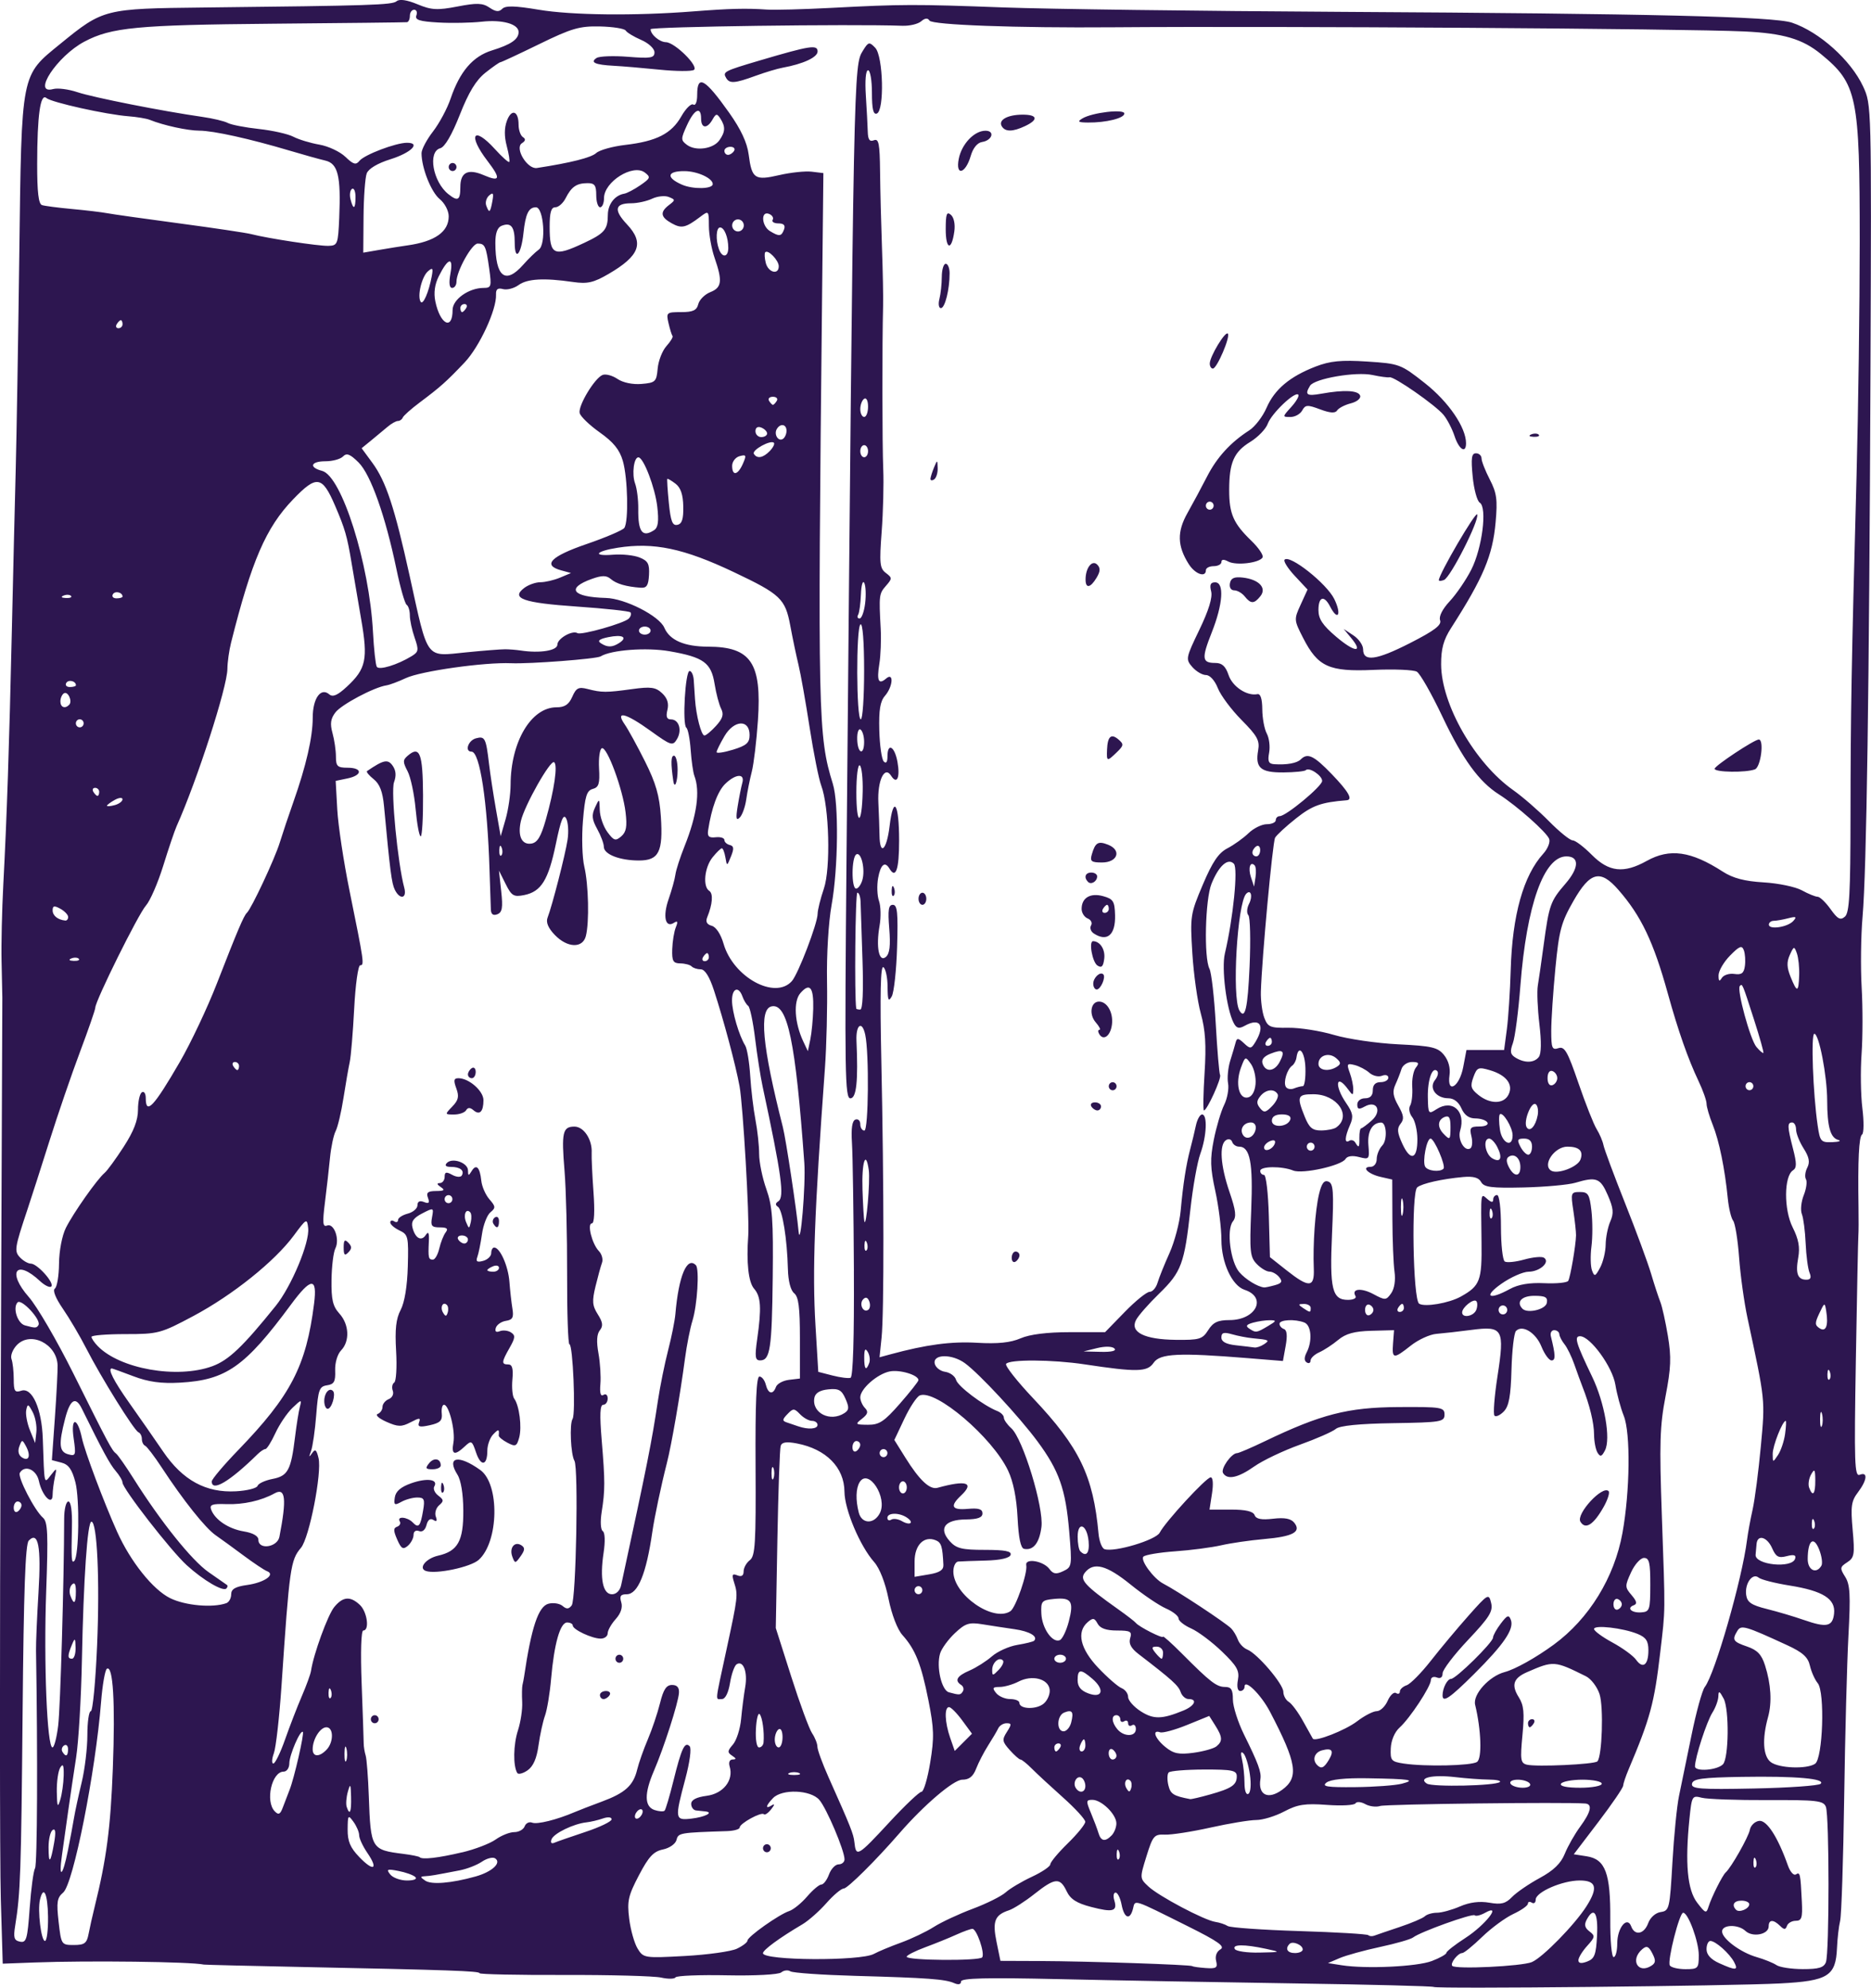 <?xml version="1.0" encoding="UTF-8"?>
<svg width="257.68mm" height="273.72mm" version="1.1" viewBox="0 0 257.68 273.72" xmlns="http://www.w3.org/2000/svg">
<g transform="translate(205.62 -61.162)">
<path d="m-8.158 334.78c-0.109-0.114-8.727-0.334-19.15-0.489-10.423-0.156-25.027-0.422-32.454-0.591-9.992-0.228-13.503-0.142-13.503 0.33 0 0.396-0.356 0.481-0.936 0.224-1.244-0.55-3.615-0.726-13.583-1.003-4.603-0.128-8.644-0.409-8.981-0.625-0.336-0.216-0.902-0.15-1.257 0.147-0.363 0.303-3.635 0.478-7.476 0.4-3.757-0.077-6.944 0.051-7.083 0.283-0.138 0.233-1.035 0.246-1.992 0.03-0.957-0.216-6.975-0.378-13.372-0.359-6.397 0.019-11.631-0.09-11.631-0.243-7.1e-4 -0.298-4.053-0.439-24.599-0.859-7.206-0.147-13.222-0.295-13.369-0.328-1.761-0.394-15.86-0.569-23.342-0.289l-4.358 0.163-0.265-8.921c-0.146-4.906-0.156-34.653-0.023-66.103 0.133-31.45 0.238-57.557 0.233-58.015-5e-3 -0.458-0.052-2.706-0.106-4.997-0.054-2.29 0.054-7.037 0.239-10.548 0.487-9.228 0.813-18.902 1.177-34.976 0.176-7.786 0.416-17.779 0.534-22.207 0.117-4.428 0.339-17.755 0.493-29.616 0.328-25.297 0.177-24.528 5.687-29.019 5.867-4.782 6.026-4.822 19.73-4.973 23.038-0.254 25.94-0.348 26.548-0.865 0.392-0.333 1.423-0.183 2.869 0.418 1.925 0.8 2.738 0.845 5.516 0.309 2.668-0.515 3.467-0.487 4.411 0.155 0.85 0.578 1.31 0.621 1.751 0.164 0.44-0.457 1.757-0.425 5.004 0.122 4.536 0.765 13.291 0.862 21.28 0.235 5.008-0.393 7.342-0.45 10.16-0.252 1.029 0.072 5-0.032 8.823-0.232 9.834-0.515 11.514-0.519 23.797-0.063 6.029 0.224 26.965 0.498 46.524 0.608 42.561 0.24 59.515 0.647 62.032 1.489 3.76 1.258 8.117 5.161 9.8 8.778 1.162 2.497 1.162 2.511 1.018 39.139-0.173 43.895-0.535 68.829-1.092 75.225-0.226 2.595-0.281 6.967-0.122 9.716 0.159 2.748 0.153 6.87-0.012 9.16-0.166 2.29-0.116 5.655 0.11 7.478 0.226 1.823 0.208 3.446-0.041 3.609-0.434 0.284-0.593 3.539-0.49 10.01 0.027 1.679 0.018 3.428-0.02 3.886-0.038 0.458-0.193 8.135-0.345 17.059-0.244 14.385-0.183 16.19 0.54 15.902 1.141-0.454 1.016 0.741-0.252 2.415-0.92 1.214-1.02 1.926-0.73 5.171 0.304 3.395 0.23 3.833-0.754 4.47-1.007 0.653-1.028 0.806-0.275 2 0.674 1.069 0.752 2.472 0.45 8.088-0.201 3.737-0.466 13.791-0.588 22.34-0.122 8.55-0.373 16.169-0.556 16.933-0.183 0.763-0.379 2.453-0.434 3.755-0.165 3.865-1.234 4.53-7.831 4.875-6.87 0.359-47.433 0.77-47.708 0.484zm-29.972-3.581c-0.168-0.667 0.065-1.292 0.596-1.6 0.679-0.394-0.307-1.093-4.462-3.164-7.753-3.864-7.264-3.707-7.584-2.435-0.411 1.633-1.205 1.354-1.572-0.554-0.176-0.916-0.548-1.665-0.825-1.665s-0.358 0.479-0.179 1.064c0.465 1.521-0.17 1.702-3.197 0.913-1.997-0.521-2.847-1.068-3.369-2.169-0.909-1.919-1.603-1.858-4.439 0.389-1.292 1.024-2.869 2.033-3.505 2.242-1.958 0.645-2.294 1.501-1.708 4.354l0.536 2.611 5.441 0.021c6.498 0.025 20.798 0.505 20.994 0.705 0.076 0.078 0.906 0.196 1.843 0.262 1.457 0.104 1.664-0.037 1.429-0.973zm29.705 8e-3c1.103-0.422 2.005-0.929 2.005-1.127 0-0.198 1.183-1.124 2.628-2.057 2.731-1.763 5.105-4.792 2.714-3.464-0.636 0.353-1.281 0.512-1.434 0.353-0.297-0.309-7.53 2.289-8.493 3.05-0.316 0.25-2.361 0.838-4.545 1.306-2.184 0.469-4.693 1.161-5.575 1.538l-1.604 0.685 1.872 0.294c3.375 0.53 10.387 0.203 12.433-0.579zm13.777 0.144c1.473-0.614 5.911-5.148 7.523-7.687 1.624-2.557 1.363-3.548-0.933-3.548-2.389 0-6.062 1.598-6.062 2.638 0 0.417-0.241 0.604-0.535 0.416-0.294-0.189-0.535-0.127-0.535 0.138 0 0.265-0.902 0.902-2.005 1.416-1.103 0.514-3.038 1.936-4.301 3.16-1.263 1.224-2.497 2.226-2.742 2.226-0.604 0-1.704 1.421-1.369 1.768 0.473 0.491 9.568 0.055 10.96-0.525zm16.492 0.485c0.573-0.377 0.593-0.73 0.096-1.693-0.503-0.976-0.779-1.086-1.392-0.558-1.71 1.474-0.56 3.472 1.296 2.251zm6.496-1.431c0-1.881-1.459-5.848-2.15-5.848-0.516 0-2.202 6.644-1.84 7.251 0.171 0.287 1.138 0.521 2.15 0.521 1.743 0 1.84-0.102 1.84-1.924zm4.872 0.953c-0.634-1.199-2.56-2.915-3.274-2.915-0.291 0-0.529 0.512-0.529 1.137 0 0.752 0.589 1.403 1.738 1.921 2.307 1.041 2.677 1.015 2.064-0.144zm12.64 0c0.475-1.259 0.472-20.101-3e-3 -21.374-0.323-0.864-1.208-0.968-8.047-0.938-4.226 0.018-8.299-0.127-9.05-0.323-1.323-0.345-1.376-0.255-1.695 2.882-0.626 6.155-0.289 9.808 1.065 11.571 1.144 1.49 1.262 1.529 1.572 0.524 0.396-1.283 1.908-4.298 2.355-4.695 0.754-0.669 3.145-4.887 3.325-5.864 0.109-0.591 0.676-1.145 1.262-1.231 1.06-0.155 2.587 2.202 3.986 6.157 0.304 0.858 0.793 1.405 1.088 1.216 0.585-0.375 0.636-0.147 0.826 3.747 0.109 2.223-0.023 2.637-0.838 2.637-0.532 0-1.077 0.312-1.212 0.694-0.196 0.555-0.387 0.555-0.954 0-0.93-0.911-1.564-0.881-1.564 0.074 0 1.12-2.217 1.552-3.204 0.624-0.996-0.936-3.213-0.885-3.213 0.074 0 1.003 2.546 2.895 4.749 3.529 1.065 0.306 2.296 0.803 2.738 1.104 0.441 0.301 2.073 0.551 3.626 0.555 2.199 6e-3 2.905-0.207 3.191-0.963zm-31.523-3.67c0.161-3.139-0.422-4.035-1.421-2.183-0.372 0.691-0.27 1.131 0.375 1.621 0.81 0.615 0.783 0.785-0.317 2.002-0.662 0.731-1.203 1.618-1.203 1.97 0 0.43 0.395 0.489 1.203 0.181 1.023-0.391 1.227-0.929 1.364-3.591zm-99.587 2.536c0.567-0.315 2.234-1.01 3.704-1.545 1.471-0.535 3.516-1.51 4.545-2.168 1.029-0.657 3.436-1.78 5.348-2.495 1.912-0.715 3.957-1.733 4.545-2.263 0.588-0.53 2.213-1.496 3.61-2.147 1.397-0.651 2.54-1.426 2.54-1.72 0-0.295 1.083-1.594 2.406-2.887 1.323-1.293 2.406-2.627 2.406-2.964 0-0.337-1.377-1.842-3.061-3.345-1.684-1.503-3.62-3.294-4.302-3.981-0.683-0.687-1.383-1.249-1.557-1.249-0.173 0-0.838-0.586-1.478-1.302-1.044-1.17-1.085-1.423-0.397-2.498 0.67-1.048 0.665-1.196-0.045-1.196-0.446 0-0.959 0.312-1.141 0.694-0.182 0.382-0.808 1.444-1.393 2.36-0.584 0.916-1.327 2.353-1.651 3.192-0.421 1.093-0.967 1.527-1.92 1.527-1.189 0-5.282 3.492-8.659 7.385-3.213 3.705-7.142 7.604-7.662 7.604-0.339 0-1.416 0.906-2.393 2.014-0.977 1.107-2.463 2.419-3.303 2.915-3.163 1.867-5.424 3.525-5.424 3.976 0 1.024 13.454 1.107 15.28 0.094zm14.918 0.467c0.367-0.617-0.774-3.913-1.355-3.913-0.255 0-1.255 0.36-2.22 0.799-0.966 0.44-2.899 1.223-4.296 1.741-1.397 0.518-2.54 1.101-2.54 1.296 0 0.53 10.098 0.604 10.412 0.077zm-33.795-1.181c0.802-0.379 1.458-0.882 1.458-1.116 0-0.532 4.346-3.608 5.754-4.072 0.573-0.189 1.68-1.087 2.461-1.997 0.781-0.91 1.664-1.654 1.963-1.654 0.299 0 0.773-0.625 1.052-1.388 0.28-0.763 0.875-1.388 1.324-1.388 0.448 0 0.814-0.312 0.813-0.694-0.004-1.221-2.475-7.043-3.475-8.191-1.208-1.386-5.13-1.531-6.377-0.236-1.008 1.046-1.099 1.575-0.172 0.997 0.442-0.276 0.417-0.095-0.076 0.536-0.41 0.524-0.861 0.832-1.004 0.684-0.351-0.365-3.332 1.268-3.332 1.825 0 0.244-0.782 0.469-1.738 0.5-6.55 0.211-6.719 0.241-6.965 1.215-0.138 0.546-0.959 1.123-1.868 1.312-1.294 0.269-1.963 0.987-3.307 3.554-1.48 2.826-1.643 3.554-1.339 5.993 0.19 1.527 0.712 3.374 1.159 4.105 0.797 1.301 0.933 1.322 6.513 1.017 3.134-0.172 6.355-0.622 7.157-1.002zm3.597-13.835c0-0.305 0.241-0.555 0.535-0.555 0.294 0 0.535 0.25 0.535 0.555 0 0.305-0.241 0.555-0.535 0.555-0.294 0-0.535-0.25-0.535-0.555zm117.65 13.114c0-2.161 1.372-3.84 1.923-2.351 0.492 1.331 1.778 1.083 2.34-0.45 0.285-0.779 1.011-1.422 1.725-1.527 1.183-0.174 1.247-0.446 1.612-6.843 0.209-3.664 0.619-7.786 0.91-9.16 0.291-1.374 1.063-5.121 1.714-8.328 0.651-3.206 1.477-6.204 1.835-6.662 1.392-1.781 5.141-14.839 5.818-20.264 0.114-0.916 0.459-2.79 0.766-4.164 0.307-1.374 0.816-5.294 1.132-8.711 0.6-6.497 0.638-6.137-1.835-17.659-0.459-2.137-0.979-5.885-1.157-8.328-0.178-2.443-0.547-4.729-0.821-5.081-0.274-0.352-0.605-1.726-0.736-3.053-0.407-4.12-1.191-7.953-2.076-10.154-0.467-1.161-0.85-2.467-0.85-2.903 0-0.435-0.498-1.841-1.107-3.124-1.449-3.052-2.803-6.913-4.226-12.048-1.981-7.148-3.671-10.689-6.822-14.296-2.474-2.832-3.874-2.482-6.176 1.543-1.692 2.959-1.98 4.033-2.487 9.257-0.315 3.25-0.573 7.132-0.573 8.626 0 2.394 0.118 2.678 0.992 2.39 0.845-0.278 1.255 0.438 2.758 4.82 0.971 2.831 2.097 5.678 2.502 6.327 0.404 0.649 0.83 1.648 0.945 2.221 0.115 0.572 1.452 4.163 2.97 7.98 1.519 3.817 3.132 8.189 3.585 9.716 0.453 1.527 1.026 3.276 1.272 3.886 0.246 0.611 0.714 2.714 1.04 4.673 0.49 2.943 0.433 4.391-0.324 8.328-0.784 4.076-0.858 6.451-0.507 16.423 0.486 13.832 0.5 12.647-0.219 18.818-0.819 7.022-1.383 9.105-4.371 16.158-0.388 0.916-0.721 1.915-0.741 2.221-0.019 0.305-1.557 2.554-3.417 4.997l-3.382 4.441 1.784 0.278c2.571 0.4 3.288 2.322 3.244 8.7-0.02 2.85 0.188 5.179 0.462 5.179 0.274 0 0.497-0.844 0.497-1.875zm-48.396 0.733c-2.979-0.64-4.67-0.627-4.278 0.032 0.182 0.305 1.7 0.526 3.374 0.491 3.024-0.063 3.03-0.067 0.904-0.523zm5.08 0.091c0-0.624-1.391-1.206-1.819-0.761-0.644 0.668-0.292 1.257 0.75 1.257 0.588 0 1.069-0.223 1.069-0.496zm-174.59-11.185c0.31-0.52 0.377-15.493 0.135-29.957-0.018-1.069 0.136-4.691 0.342-8.05 0.385-6.291-0.029-8.473-1.347-7.104-0.462 0.48-0.691 6.89-0.842 23.59-0.2 22.108-0.299 24.973-1.018 29.403-0.274 1.69-0.163 2.064 0.659 2.231 0.88 0.178 1.026-0.328 1.334-4.627 0.19-2.655 0.522-5.124 0.737-5.486zm7.374 9.044c0.159-0.84 0.537-2.526 0.84-3.747 1.626-6.564 2.189-10.855 2.5-19.063 0.343-9.075 0.033-14.248-0.823-13.699-0.25 0.161-0.609 2.227-0.798 4.591-0.775 9.722-3.825 25.046-5.219 26.224-0.844 0.713-0.937 1.309-0.628 4.029 0.359 3.154 0.384 3.192 2.101 3.192 1.469 0 1.782-0.236 2.027-1.527zm-5.585-2.36c-0.043-3.19-0.616-4.409-1.109-2.36-0.353 1.47 0.157 5.691 0.687 5.691 0.256 0 0.446-1.499 0.421-3.331zm186.17 1.401c1.618-0.54 3.17-1.201 3.449-1.469 0.279-0.268 1.032-0.487 1.673-0.487 0.641 0 2.067-0.391 3.17-0.87 1.318-0.572 2.701-0.748 4.036-0.513 1.63 0.286 2.248 0.131 3.13-0.785 0.604-0.627 2.316-1.802 3.804-2.61 1.919-1.042 2.925-2.013 3.459-3.342 0.415-1.03 1.368-2.709 2.118-3.73 1.494-2.034 1.729-3.112 0.696-3.191-2.82-0.216-27.453 0.08-28.239 0.339-0.549 0.181-1.475 0.065-2.056-0.258-0.582-0.323-1.187-0.37-1.345-0.104-0.158 0.266-1.931 0.361-3.938 0.212-3.007-0.223-4.042-0.064-5.873 0.906-1.222 0.647-2.957 1.177-3.854 1.177-0.897 0-3.734 0.469-6.305 1.042-2.57 0.573-5.392 1.01-6.271 0.972-1.481-0.065-1.667 0.152-2.541 2.967-0.942 3.032-0.942 3.039 0.261 4.168 1.423 1.336 7.693 4.654 9.226 4.882 0.588 0.087 1.353 0.343 1.699 0.567 0.346 0.224 4.785 0.537 9.865 0.695 5.079 0.158 9.356 0.412 9.503 0.565 0.147 0.153 0.521 0.182 0.831 0.064 0.309-0.118 1.886-0.656 3.504-1.196zm48.128-3.125c0-0.273-0.481-0.496-1.069-0.496-1.042 0-1.394 0.589-0.75 1.257 0.428 0.445 1.819-0.137 1.819-0.761zm-175.43-3.82c2.291-0.64 3.646-1.897 2.701-2.504-0.321-0.206-1.14 3e-3 -1.819 0.465-0.679 0.462-2.053 0.998-3.051 1.19-3.611 0.696-3.967 0.757-4.757 0.807-0.713 0.045-0.713 0.113 0 0.606 0.854 0.591 3.588 0.368 6.927-0.565zm-8.291 0.067c-0.279-0.265-1.319-0.64-2.311-0.832-1.561-0.304-1.714-0.239-1.138 0.482 0.366 0.458 1.406 0.832 2.311 0.832 0.964 0 1.435-0.2 1.138-0.482zm-47.854-3.583c0.325-1.625 0.712-3.686 0.859-4.58 0.148-0.894 0.621-3.082 1.051-4.863 0.431-1.78 0.783-4.716 0.783-6.523 0-1.807 0.215-3.286 0.478-3.286s0.652-4.088 0.864-9.084c0.379-8.929 8e-3 -17.009-0.782-17.009-0.55 0-1.089 7.85-1.313 19.153-0.103 5.191-0.461 11.187-0.795 13.324-0.334 2.137-0.834 5.51-1.111 7.495-0.277 1.985-0.656 4.67-0.841 5.968-0.479 3.356 0.103 2.926 0.807-0.595zm41.255 0.264c-0.62-0.904-1.128-1.995-1.128-2.424 0-0.429-0.353-1.265-0.785-1.857-0.735-1.009-0.786-0.942-0.802 1.047-0.014 1.641 0.353 2.509 1.611 3.815 1.975 2.051 2.661 1.69 1.104-0.58zm191.22 0.921c-0.171-0.443-0.297-0.311-0.323 0.335-0.023 0.585 0.103 0.913 0.281 0.729 0.178-0.184 0.197-0.663 0.042-1.064zm-234.36-2.31c0.254-1.455 0.191-2.02-0.196-1.772-0.313 0.201-0.569 1.266-0.569 2.368 0 2.45 0.271 2.239 0.765-0.596zm56.187 1.318c1.765-0.418 3.847-1.217 4.628-1.775 0.781-0.558 1.931-1.015 2.557-1.015 0.626 0 1.27-0.359 1.432-0.798 0.162-0.439 0.626-0.666 1.031-0.505 0.687 0.274 3.393-0.398 5.86-1.454 0.588-0.252 2.266-0.901 3.728-1.442 3.217-1.191 4.346-2.212 4.875-4.407 0.221-0.916 0.881-2.79 1.467-4.164 0.586-1.374 1.343-3.623 1.683-4.997 0.464-1.879 0.873-2.498 1.651-2.498 0.705 0 1.009 0.354 0.954 1.11-0.101 1.393-2.083 7.559-3.44 10.702-1.356 3.141-1.328 4.946 0.085 5.411 0.61 0.201 1.23 0.24 1.378 0.087 0.147-0.153 0.7-2.021 1.228-4.152 1.101-4.445 1.556-5.41 2.224-4.717 0.271 0.282 0.019 2.181-0.595 4.483-1.478 5.539-1.448 5.743 0.823 5.483 1.877-0.215 3.138-0.857 1.944-0.99-0.343-0.038-0.925-0.101-1.292-0.139-0.368-0.038-0.668-0.444-0.668-0.902 0-0.554 0.712-0.926 2.126-1.11 2.291-0.299 3.741-2.138 3.174-4.025-0.176-0.585-0.012-0.975 0.413-0.98 0.529-6e-3 0.51-0.136-0.076-0.521-0.675-0.443-0.66-0.651 0.112-1.538 0.491-0.564 0.997-2.14 1.124-3.504 0.127-1.363 0.382-3.353 0.567-4.422 0.356-2.059-0.269-3.709-1.184-3.122-0.301 0.193-0.71 1.35-0.909 2.569-0.222 1.363-0.652 2.218-1.116 2.218-0.932 0-0.999 0.746 0.61-6.717 1.601-7.424 1.62-7.591 1.072-9.328-0.345-1.093-0.265-1.271 0.443-0.989 0.575 0.229 0.864 0.045 0.864-0.549 0-0.491 0.385-1.185 0.855-1.542 0.743-0.564 0.847-2.269 0.79-12.969-0.046-8.734 0.109-12.32 0.532-12.32 0.328 0 0.722 0.5 0.876 1.11 0.327 1.298 0.986 1.447 1.403 0.318 0.161-0.436 0.969-0.873 1.795-0.972l1.502-0.179v-5.552c0-4.252-0.186-5.702-0.794-6.195-0.487-0.395-0.82-1.682-0.861-3.331-0.102-4.119-0.752-8.174-1.375-8.574-0.38-0.244-0.362-0.487 0.057-0.756 0.869-0.558 0.45-3.616-2.166-15.816-0.292-1.359-0.759-4.342-1.038-6.629-0.279-2.287-0.706-4.297-0.948-4.468-0.242-0.171-0.596-0.748-0.786-1.282-0.534-1.501-1.449-1.148-1.44 0.555 8e-3 1.56 0.957 4.794 1.816 6.191 0.263 0.428 0.573 2.302 0.689 4.164 0.116 1.862 0.44 4.585 0.72 6.05 0.281 1.465 0.51 3.589 0.511 4.719 1.5e-4 1.13 0.445 3.304 0.989 4.83 0.838 2.353 0.972 4.215 0.881 12.214-0.112 9.791-0.354 11.381-1.734 11.381-0.684 0-0.751-0.48-0.406-2.915 0.613-4.321 0.518-5.875-0.425-6.957-0.782-0.897-1.076-3.581-0.805-7.339 0.179-2.479-0.725-17.973-1.198-20.541-0.544-2.953-2.183-9.096-3.519-13.185-0.627-1.919-1.25-2.915-1.823-2.915-0.479 0-1.045-0.18-1.256-0.4-0.212-0.22-0.914-0.407-1.56-0.416-0.995-0.014-1.165-0.314-1.113-1.96 0.034-1.069 0.255-2.421 0.492-3.006 0.321-0.793 0.257-0.951-0.255-0.623-1.193 0.765-1.566-0.881-0.737-3.256 0.436-1.252 0.858-2.775 0.936-3.386 0.079-0.611 0.642-2.36 1.252-3.886 1.715-4.292 2.174-7.571 1.359-9.716-0.174-0.458-0.403-2.067-0.509-3.575-0.106-1.508-0.374-2.882-0.597-3.053-0.57-0.438-0.146-7.806 0.449-7.806 0.269 0 0.527 0.562 0.573 1.249 0.046 0.687 0.124 1.874 0.174 2.637 0.145 2.228 0.863 4.997 1.296 4.997 0.219 0 0.943-0.601 1.608-1.335 0.925-1.022 1.087-1.576 0.69-2.36-0.285-0.563-0.689-2.095-0.898-3.405-0.467-2.927-1.509-3.681-6.214-4.502-3.148-0.549-8.042-0.183-9.481 0.709-0.568 0.352-9.74 1.053-12.324 0.942-3.669-0.158-12.442 1.082-14.506 2.05-1.029 0.483-2.233 0.933-2.674 0.999-1.706 0.259-6.192 2.638-7.022 3.725-0.663 0.867-0.759 1.553-0.401 2.849 0.259 0.939 0.471 2.396 0.471 3.237 0 1.33 0.21 1.53 1.604 1.53 2.086 0 2.075 1.04-0.017 1.475l-1.621 0.337 0.219 3.952c0.121 2.174 0.879 7.2 1.686 11.169 2.006 9.872 2.064 10.271 1.472 10.271-0.286 0-0.659 2.686-0.829 5.968-0.17 3.282-0.446 6.593-0.614 7.356-0.167 0.763-0.553 2.986-0.858 4.938-0.305 1.953-0.789 4.006-1.077 4.564s-0.638 2.208-0.78 3.667c-0.141 1.459-0.455 4.224-0.696 6.145-0.358 2.848-0.305 3.438 0.288 3.201 0.953-0.38 1.779 1.892 1.145 3.149-0.266 0.527-0.504 2.481-0.53 4.341-0.037 2.719 0.176 3.627 1.082 4.629 1.352 1.494 1.461 3.802 0.241 5.069-0.512 0.531-0.859 1.708-0.82 2.779 0.055 1.522-0.147 1.89-1.118 2.033-1.061 0.157-1.218 0.585-1.488 4.061-0.166 2.137-0.49 4.386-0.719 4.997-0.315 0.84-0.283 0.915 0.132 0.307 0.444-0.651 0.616-0.526 0.902 0.658 0.488 2.018-1.272 11.003-2.421 12.36-1.438 1.698-1.579 2.695-2.678 18.984-0.293 4.334-0.766 8.519-1.052 9.299-0.286 0.78-0.317 1.419-0.07 1.419 0.247 0 0.973-1.491 1.613-3.313s1.679-4.508 2.308-5.968c0.63-1.46 1.2-3.03 1.267-3.488 0.333-2.267 2.315-7.71 3.199-8.781 1.195-1.449 2.208-1.533 3.527-0.293 1.013 0.952 1.36 3.523 0.475 3.523-0.303 0-0.394 2.925-0.228 7.356 0.152 4.046 0.278 7.731 0.281 8.189 3e-3 0.458 0.124 1.208 0.269 1.665 0.145 0.458 0.341 2.991 0.435 5.63 0.259 7.231 0.343 7.371 4.748 7.922 1.134 0.142 2.148 0.348 2.253 0.457 0.346 0.36 2.581 0.103 5.846-0.671zm7.591-10.946c-0.586-0.991-0.534-3.896 0.104-5.861 0.372-1.144 0.633-2.893 0.581-3.886-0.052-0.993-0.034-2.055 0.04-2.361 0.075-0.305 0.172-0.805 0.217-1.11 1-6.804 1.971-9.714 3.361-10.076 0.672-0.175 1.547-0.037 1.945 0.306 0.541 0.466 0.859 0.447 1.257-0.077 0.603-0.793 0.946-18.955 0.377-19.912-0.509-0.856-0.698-5.093-0.257-5.771 0.448-0.688 0.045-10.27-0.432-10.272-0.19-4.7e-4 -0.335-4.339-0.32-9.64 0.014-5.302-0.145-11.708-0.355-14.236-0.44-5.312-0.263-6.102 1.365-6.102 1.292 0 2.467 1.788 2.372 3.609-0.032 0.611 0.081 3.046 0.251 5.413 0.191 2.655 0.108 4.303-0.215 4.303-0.701 0 8e-3 2.83 0.955 3.813 0.408 0.424 0.604 1.146 0.435 1.604-0.169 0.458-0.572 1.924-0.896 3.257-0.494 2.039-0.445 2.652 0.313 3.852 0.696 1.102 0.76 1.604 0.28 2.204-0.418 0.523-0.48 1.553-0.19 3.155 0.237 1.308 0.358 3.22 0.269 4.247-0.108 1.242 0.034 1.743 0.421 1.494 0.326-0.209 0.584 8e-3 0.584 0.491 0 0.476-0.276 0.866-0.614 0.866-0.446 0-0.504 1.331-0.212 4.858 0.474 5.738 0.474 6.889-5e-3 9.921-0.206 1.302-0.14 2.43 0.153 2.617 0.305 0.196 0.352 1.408 0.114 2.987-0.539 3.572-0.106 5.71 1.155 5.71 0.593 0 1.101-0.503 1.262-1.249 3.661-16.946 4.192-19.614 5.063-25.399 0.299-1.985 0.93-5.108 1.404-6.94 0.473-1.832 0.925-4.08 1.003-4.997 0.449-5.252 1.603-7.995 2.827-6.724 0.502 0.521 0.189 5.515-0.479 7.649-0.319 1.018-0.779 3.35-1.023 5.182-0.677 5.089-1.867 11.961-2.501 14.434-0.775 3.026-1.704 7.422-1.995 9.438-0.837 5.795-1.991 8.605-3.534 8.605-0.839 0-1.01 0.25-0.751 1.098 0.217 0.71-0.053 1.531-0.766 2.325-0.606 0.675-1.102 1.555-1.102 1.956 0 0.4-0.433 0.728-0.963 0.728-1.195 0-3.84-1.241-3.846-1.804-2e-3 -0.229-0.354-0.416-0.781-0.416-0.952 0-1.782 2.93-2.203 7.772-0.172 1.985-0.55 4.26-0.839 5.057-0.289 0.796-0.691 2.64-0.893 4.097-0.252 1.814-0.731 2.899-1.52 3.442-0.634 0.437-1.272 0.592-1.418 0.345zm-20.157-7.389c0-0.305 0.241-0.555 0.535-0.555s0.535 0.25 0.535 0.555-0.241 0.555-0.535 0.555-0.535-0.25-0.535-0.555zm31.551-3.331c0-0.305 0.375-0.555 0.834-0.555s0.685 0.25 0.503 0.555c-0.182 0.305-0.557 0.555-0.834 0.555-0.277 0-0.503-0.25-0.503-0.555zm2.139-4.997c0-0.305 0.241-0.555 0.535-0.555s0.535 0.25 0.535 0.555c0 0.305-0.241 0.555-0.535 0.555s-0.535-0.25-0.535-0.555zm-26.11-12.089c-1.08-0.374 2e-3 -1.724 1.688-2.109 2.716-0.619 3.488-2.006 3.465-6.219-0.012-2.28-0.321-4.164-0.808-4.935-1.555-2.463 0.131-2.807 3.144-0.641 2.696 1.938 2.557 9.894-0.215 12.375-1.123 1.005-5.891 2.007-7.274 1.529zm11.906-1.966c-0.451-1.207 0.309-2.17 1.24-1.572 0.52 0.333 0.498 0.66-0.1 1.504-0.729 1.028-0.781 1.031-1.141 0.069zm-15.857-2.36c-0.537-1.224-0.539-1.586-0.011-1.769 0.366-0.127 0.529-0.459 0.363-0.738-0.443-0.744 1.043-0.62 1.784 0.149 0.81 0.841 1.059 0.554 1.432-1.645 0.262-1.541 0.15-1.787-0.809-1.787-0.612 0-1.597 0.269-2.189 0.598-0.94 0.522-1.055 0.445-0.901-0.61 0.122-0.835 0.816-1.436 2.245-1.944 2.172-0.772 3.781-0.554 3.194 0.432-0.19 0.32 0.054 0.885 0.544 1.257 0.772 0.586 0.787 0.764 0.114 1.344-0.427 0.368-0.629 1.066-0.45 1.552 0.225 0.608 0.12 0.751-0.335 0.459-0.424-0.272-0.764-0.019-0.946 0.703-0.172 0.681-0.581 1.01-1.034 0.829-0.435-0.173-0.749 0.047-0.749 0.526 0 0.453-0.355 1.13-0.789 1.504-0.652 0.562-0.906 0.412-1.464-0.859zm6.039-7.225c0.026-0.647 0.152-0.778 0.323-0.335 0.154 0.401 0.136 0.88-0.042 1.064-0.178 0.184-0.304-0.143-0.281-0.729zm-1.651-3.279c0.668-0.836 1.609-0.658 1.609 0.304 0 0.287-0.511 0.522-1.135 0.522-0.945 0-1.024-0.139-0.474-0.827zm6.473-1.48c-0.555-1.652-0.642-1.699-1.565-0.832-1.384 1.3-1.861 1.141-1.555-0.52 0.293-1.594-0.605-5.224-1.293-5.224-0.241 0-0.381 0.545-0.311 1.212 0.101 0.965-0.234 1.291-1.645 1.603-1.399 0.309-1.712 0.228-1.485-0.385 0.245-0.662 0.073-0.664-1.169-0.016-1.247 0.651-1.726 0.641-3.328-0.069-1.029-0.456-1.571-0.942-1.203-1.078 0.368-0.136 0.668-0.575 0.668-0.975 0-0.4 0.386-0.881 0.858-1.069 0.48-0.191 0.726-0.699 0.558-1.152-0.165-0.446-0.077-0.953 0.196-1.128 0.273-0.175 0.39-2.128 0.262-4.341-0.175-3.011-0.017-4.437 0.628-5.668 0.542-1.034 0.907-3.26 0.983-5.992 0.114-4.093 0.047-4.382-1.147-4.947-0.698-0.33-1.268-0.824-1.268-1.099 0-0.274 0.241-0.344 0.535-0.156 0.294 0.189 0.535 0.106 0.535-0.185 0-0.29 0.602-0.684 1.337-0.876 0.735-0.192 1.337-0.71 1.337-1.153 0-0.524 0.312-0.681 0.895-0.448 0.678 0.27 0.812 0.131 0.552-0.573-0.269-0.727-0.028-0.931 1.11-0.938 1.135-6e-3 1.278-0.127 0.652-0.547-0.535-0.359-0.579-0.541-0.134-0.547 0.368-5e-3 0.668-0.392 0.668-0.861 0-0.671 0.22-0.73 1.037-0.276 0.57 0.317 1.165 0.361 1.322 0.097 0.408-0.685-0.223-1.189-1.486-1.189-0.7 0-0.903-0.191-0.57-0.537 0.759-0.788 2.904-0.038 2.913 1.018 8e-3 0.775 0.081 0.788 0.506 0.09 0.629-1.032 1.131-0.527 1.327 1.335 0.084 0.797 0.587 1.947 1.118 2.556 0.865 0.993 0.879 1.178 0.136 1.792-0.456 0.377-0.978 1.725-1.159 2.996-0.181 1.271-0.47 2.689-0.641 3.152-0.234 0.633-0.035 0.766 0.801 0.539 0.611-0.166 1.112-0.647 1.112-1.07s0.183-0.768 0.406-0.768c0.804 0 1.935 2.542 2.1 4.719 0.093 1.221 0.279 2.892 0.415 3.712 0.198 1.197 0.022 1.525-0.894 1.665-0.628 0.096-1.253 0.527-1.39 0.957-0.162 0.511 0.025 0.673 0.541 0.468 0.434-0.173 1.127-0.099 1.538 0.166 0.63 0.404 0.601 0.739-0.182 2.116-1.126 1.979-1.151 2.297-0.182 2.297 0.541 0 0.698 0.573 0.564 2.062-0.102 1.134 9e-3 2.321 0.245 2.637 0.705 0.943 1.087 3.941 0.687 5.385-0.333 1.2-0.509 1.276-1.611 0.698-0.68-0.357-1.222-0.805-1.203-0.997 0.088-0.904-0.021-0.925-0.768-0.149-0.441 0.458-0.802 1.46-0.802 2.228 0 2.096-0.887 2.247-1.553 0.264zm-4.006-20.305c-0.544-0.564-0.992 0.285-0.546 1.034 0.337 0.566 0.463 0.566 0.644 2e-3 0.124-0.386 0.08-0.852-0.098-1.037zm7.163-5.129c0-0.296-0.361-0.394-0.802-0.218-0.441 0.176-0.802 0.418-0.802 0.538 0 0.12 0.361 0.218 0.802 0.218 0.441 0 0.802-0.242 0.802-0.538zm-8.225-2.655c0.193-0.84 0.588-1.839 0.878-2.221 0.391-0.516 0.185-0.694-0.802-0.694-1.125 0-1.29-0.21-1.075-1.377 0.25-1.358 0.232-1.365-1.358-0.542-1.2 0.622-1.54 1.116-1.333 1.94 0.374 1.485 1.226 1.959 1.837 1.021 0.356-0.546 0.475-0.289 0.418 0.9-0.108 2.247-0.051 2.498 0.558 2.498 0.289 0 0.683-0.687 0.876-1.527zm3.947-1.249c0-0.305-0.375-0.555-0.834-0.555-0.459 0-0.685 0.25-0.503 0.555 0.182 0.305 0.557 0.555 0.834 0.555 0.277 0 0.503-0.25 0.503-0.555zm0.315-3.745c-0.584-0.606-0.985 0.358-0.565 1.361 0.398 0.951 0.427 0.95 0.648-0.019 0.127-0.558 0.09-1.162-0.083-1.342zm-2.454-1.807c0-0.305-0.241-0.555-0.535-0.555s-0.535 0.25-0.535 0.555c0 0.305 0.241 0.555 0.535 0.555s0.535-0.25 0.535-0.555zm-17.647 27.791c0-1.105 0.697-1.9 1.204-1.373 0.419 0.435-0.182 2.451-0.732 2.451-0.26 0-0.472-0.485-0.472-1.078zm2.674-21.129c0-1.036 0.143-1.184 0.642-0.666 0.499 0.518 0.499 0.814 0 1.332s-0.642 0.37-0.642-0.666zm20.611-3.293c-0.169-0.284-0.063-0.674 0.236-0.866 0.299-0.192 0.543 0.041 0.543 0.517 0 0.975-0.321 1.119-0.779 0.349zm-5.647-16.128c0.846-0.879 0.957-1.382 0.548-2.498-0.407-1.111-0.346-1.398 0.296-1.398 1.447 0 3.444 1.754 3.444 3.025 0 1.583-0.527 2.115-1.374 1.385-0.464-0.4-0.776-0.399-1.017 5e-3 -0.191 0.32-0.934 0.582-1.652 0.582-1.301 0-1.302-3e-3 -0.245-1.1zm2.149-4.419c0-0.287 0.241-0.677 0.535-0.866 0.294-0.189 0.535 0.046 0.535 0.522 0 0.476-0.241 0.866-0.535 0.866-0.294 0-0.535-0.235-0.535-0.522zm11.96-19.211c-0.9-0.935-1.238-1.733-0.997-2.36 0.653-1.702 2.444-8.672 2.758-10.736 0.169-1.109 0.082-2.433-0.193-2.943-0.377-0.699-0.725 0.161-1.417 3.505-1.032 4.988-2.019 6.579-4.373 7.05-1.431 0.286-1.729 0.107-2.543-1.525l-0.923-1.849 0.31 2.839c0.249 2.274 0.143 2.906-0.532 3.175-0.558 0.222-0.859 0.013-0.892-0.619-0.027-0.525-0.11-2.953-0.183-5.396-0.285-9.482-1.331-16.377-2.482-16.377-0.979 0-0.467-1.543 0.609-1.835 1.235-0.335 1.384-0.046 1.8 3.501 0.161 1.374 0.588 4.183 0.95 6.242l0.657 3.743 0.679-2.355c0.373-1.295 0.682-3.431 0.687-4.747 0.02-5.915 2.834-10.655 6.325-10.655 1.133 0 1.698-0.378 2.169-1.45 0.535-1.218 0.868-1.39 2.091-1.075 1.975 0.509 2.577 0.511 6.143 0.019 2.584-0.357 3.254-0.265 4.136 0.563 0.724 0.68 0.953 1.397 0.735 2.298-0.227 0.941-0.09 1.31 0.486 1.31 1.11 0 1.561 1.5 0.821 2.73-0.575 0.956-0.805 0.883-3.601-1.132-3.458-2.492-4.951-2.868-3.586-0.905 0.477 0.687 1.738 2.986 2.8 5.109 1.494 2.984 1.988 4.707 2.177 7.595 0.318 4.855-0.272 6.033-3.025 6.033-2.649 0-4.829-0.851-4.829-1.884 0-0.441-0.41-1.543-0.911-2.449-0.73-1.321-0.79-1.908-0.304-2.96 0.601-1.299 0.608-1.296 0.655 0.354 0.026 0.916 0.501 2.278 1.055 3.026 0.881 1.191 1.119 1.264 1.903 0.589 0.693-0.597 0.828-1.344 0.596-3.304-0.378-3.197-2.554-9.086-3.262-8.831-0.294 0.106-0.47 1.349-0.391 2.762 0.119 2.125-0.032 2.617-0.867 2.844-0.833 0.226-1.07 0.993-1.351 4.37-0.187 2.253-0.104 5.095 0.185 6.316 0.589 2.488 0.706 7.674 0.215 9.577-0.443 1.715-2.549 1.635-4.281-0.163zm-7.316-12.016c-0.171-0.443-0.297-0.311-0.323 0.335-0.023 0.585 0.103 0.913 0.281 0.729 0.178-0.184 0.197-0.663 0.042-1.064zm6.072-3.819c1.185-4.154 1.683-7.607 1.148-7.95-0.519-0.333-4.067 5.947-4.565 8.081-0.48 2.058 0.101 3.329 1.43 3.127 0.833-0.127 1.323-0.931 1.987-3.258zm-20.785 9.613c-0.436-0.879-0.651-2.548-1.489-11.52-0.186-1.99-0.59-3.04-1.428-3.709-0.643-0.513-1.052-1.013-0.909-1.11 2.285-1.557 2.867-1.679 3.528-0.74 0.461 0.654 0.52 1.376 0.186 2.287-0.453 1.238 0.517 11.208 1.412 14.516 0.403 1.49-0.594 1.703-1.3 0.278zm2.865-11.103c-0.186-2.061-0.684-4.406-1.106-5.211-0.669-1.275-0.668-1.55 0.011-2.134 1.667-1.436 2.082-0.371 2.117 5.437 0.019 3.111-0.127 5.656-0.324 5.656-0.197-2e-5 -0.511-1.686-0.697-3.747zm35.486-3.886c-0.356-2.43-0.328-3.47 0.093-3.47 0.276 0 0.503 0.874 0.503 1.943 0 1.676-0.417 2.745-0.596 1.527zm61.389 147.43c-0.171-0.443-0.297-0.311-0.323 0.335-0.023 0.585 0.103 0.913 0.281 0.729 0.178-0.184 0.197-0.663 0.042-1.064zm-31.598-4.06c2.122-2.29 4.099-4.164 4.395-4.164 0.296 0 0.834-1.811 1.197-4.025 0.567-3.46 0.532-4.664-0.246-8.576-0.99-4.977-1.793-6.993-3.579-8.983-0.69-0.769-1.477-2.816-1.913-4.978-0.452-2.24-1.225-4.218-1.98-5.071-1.959-2.212-4.072-7.22-4.091-9.697-0.026-3.329-2.522-5.86-6.54-6.635-1.443-0.278-2.078-0.184-2.244 0.333-0.128 0.396-0.331 6.203-0.453 12.903l-0.221 12.183 2.131 6.693c1.172 3.681 2.462 7.186 2.866 7.788 0.405 0.602 0.736 1.441 0.736 1.864 0 0.423 0.686 2.303 1.524 4.179 3.039 6.801 3.448 7.826 3.567 8.94 0.228 2.138 0.425 2.026 4.853-2.754zm-41.896 1.367c1.985-0.658 3.61-1.439 3.61-1.736 0-0.313-0.504-0.362-1.203-0.118-0.662 0.231-1.685 0.472-2.273 0.536-1.767 0.192-4.498 1.52-4.799 2.335-0.171 0.463-0.019 0.648 0.387 0.472 0.368-0.16 2.293-0.83 4.279-1.488zm72.487 0.466c0.353-0.366 0.642-1.106 0.642-1.644 0-1.239-2.039-3.242-3.301-3.242-0.881 0-0.898 0.148-0.206 1.804 0.415 0.992 0.885 2.241 1.044 2.776 0.339 1.137 0.925 1.235 1.821 0.305zm-64.599-3.285c0-0.305-0.241-0.401-0.535-0.212-0.294 0.189-0.535 0.593-0.535 0.898 0 0.305 0.241 0.401 0.535 0.212 0.294-0.189 0.535-0.593 0.535-0.898zm-48.625-2.988c0.63-1.574 2.043-7.734 1.826-7.963-0.339-0.356-1.864 3.184-1.864 4.327 0 0.629-0.35 1.138-0.783 1.138-1.639 0-2.556 4.083-1.226 5.464 0.529 0.549 0.76 0.43 1.134-0.583 0.258-0.7 0.67-1.772 0.914-2.383zm8.465 0.972c-0.046-1.811-0.104-1.901-0.445-0.694-0.215 0.763-0.286 1.7-0.157 2.082 0.426 1.257 0.656 0.726 0.602-1.388zm-39.58-2.915c0.034-1.447-0.087-1.73-0.473-1.11-0.285 0.458-0.498 1.957-0.473 3.331 0.037 2.071 0.118 2.261 0.473 1.11 0.235-0.763 0.448-2.262 0.473-3.331zm157.82 2.609c3.034-0.849 3.743-1.325 3.743-2.513 0-0.821-0.608-0.948-4.501-0.939-2.475 6e-3 -4.67 0.186-4.877 0.401-0.207 0.215-0.227 1.009-0.044 1.766 0.293 1.214 0.689 1.465 3.005 1.907 0.147 0.028 1.35-0.252 2.674-0.622zm5.548-2.781c-0.185-1.279-0.58-2.576-0.876-2.881-0.362-0.373-0.43-0.099-0.206 0.833 0.183 0.763 0.336 2.215 0.34 3.225 0.004 1.084 0.227 1.696 0.543 1.493 0.311-0.2 0.395-1.319 0.199-2.67zm4.433 2.128c2.346-1.706 2.044-3.665-1.657-10.745-1.241-2.374-3.511-4.609-3.511-3.457 0 0.323-0.269 0.587-0.597 0.587-0.363 0-0.487-0.598-0.317-1.523 0.235-1.275-0.125-1.914-2.21-3.921-1.37-1.319-3.273-2.744-4.229-3.167-0.956-0.423-1.738-1.045-1.738-1.381 0-0.337-0.782-0.955-1.738-1.373-0.956-0.419-3.151-1.905-4.877-3.303-3.299-2.671-5.077-3.136-6.272-1.643-0.782 0.978-0.071 1.763 4.598 5.075 1.177 0.835 2.259 1.671 2.406 1.858 0.421 0.537 3.743 2.222 3.743 1.899 0-0.16 1.181 0.896 2.624 2.345 3.902 3.919 4.756 4.578 5.932 4.578 0.84 0 1.069 0.37 1.069 1.727 0 0.95 0.697 3.136 1.548 4.858 1.944 3.931 2.395 5.157 2.243 6.103-0.351 2.192 1.048 2.888 2.98 1.482zm-27.093-0.535c0-0.44-0.224-0.944-0.498-1.119-0.636-0.408-1.275 0.632-0.839 1.364 0.492 0.826 1.337 0.671 1.337-0.245zm6.205-0.715c-0.544-0.564-0.992 0.285-0.546 1.034 0.337 0.566 0.463 0.566 0.644 2e-3 0.124-0.386 0.08-0.852-0.098-1.037zm95.062 0.412c0.7-0.713-3.414-1.072-10.886-0.95-5.452 0.089-6.705 0.262-6.832 0.942-0.134 0.718 1.04 0.809 8.549 0.657 4.787-0.097 8.913-0.389 9.169-0.65zm-57.685-8e-3c2.001-0.528 1.232-0.65-4.76-0.752-3.031-0.051-5.07 0.165-5.615 0.595-0.691 0.546 0.07 0.667 3.958 0.628 2.647-0.026 5.535-0.239 6.417-0.472zm13.515-0.244c0.165-0.171-0.523-0.317-1.528-0.324-1.005-8e-3 -3.087-0.16-4.628-0.34-3.152-0.367-5.16 0.09-3.912 0.89 0.785 0.503 9.554 0.306 10.067-0.226zm4.132 0.244c-0.182-0.305-0.932-0.555-1.667-0.555-0.755 0-1.193 0.242-1.006 0.555 0.182 0.305 0.932 0.555 1.667 0.555 0.755 0 1.193-0.242 1.006-0.555zm9.893 0c0-0.305-1.189-0.555-2.642-0.555-1.453 0-2.791 0.25-2.973 0.555-0.205 0.345 0.797 0.555 2.642 0.555 1.635 0 2.973-0.25 2.973-0.555zm-110.56-1.478c-0.368-0.154-0.969-0.154-1.337 0-0.368 0.154-0.067 0.28 0.668 0.28 0.735 0 1.036-0.126 0.668-0.28zm127.25-1.194c0.81-0.841 0.88-7.583 0.094-9.055-0.565-1.057-0.708-1.123-0.724-0.329-0.011 0.545-0.378 1.56-0.816 2.254-0.804 1.274-2.395 6.178-2.406 7.415-0.006 0.764 3.059 0.537 3.851-0.286zm-54.284-0.599c0.763-1.268 0.454-1.701-0.94-1.323-1.028 0.279-1.371 1.288-0.682 2.003 0.574 0.595 0.95 0.438 1.622-0.68zm20.412 0.269c0.711-0.463 0.582-4.397-0.259-7.875-0.343-1.417 1.938-3.937 4.071-4.498 1.436-0.377 4.311-1.984 6.761-3.778 4.856-3.555 8.349-9.235 9.459-15.379 1.04-5.76 1.129-13.771 0.178-16.134-0.423-1.051-0.942-2.975-1.154-4.277-0.402-2.471-3.467-6.68-4.865-6.68-0.847 0-0.569 0.933 1.662 5.569 1.722 3.579 2.592 8.562 1.773 10.151-0.452 0.877-0.649 0.937-1.028 0.316-0.258-0.423-0.473-1.544-0.477-2.49-0.008-1.616-0.599-4.056-1.603-6.606-0.24-0.611-0.741-1.985-1.113-3.053-0.372-1.069-0.981-2.318-1.353-2.776-0.372-0.458-0.693-1.083-0.714-1.388-0.021-0.305-0.339-0.555-0.707-0.555-0.368 0-0.575 0.375-0.462 0.833 0.647 2.604 0.668 3.331 0.096 3.331-0.343 0-0.969-0.856-1.39-1.903-0.776-1.928-2.631-3.063-3.512-2.149-0.265 0.275-0.541 2.664-0.615 5.31-0.102 3.684-0.349 5.034-1.056 5.768-0.508 0.527-1.087 0.788-1.287 0.58-0.2-0.208-0.014-2.65 0.415-5.426 1.005-6.516 0.758-6.952-3.606-6.381-1.735 0.227-3.898 0.472-4.806 0.544-0.908 0.072-2.495 0.799-3.526 1.616-2.395 1.896-2.61 1.868-2.445-0.319l0.136-1.804-3.144 0.084c-2.312 0.062-3.515 0.394-4.545 1.254-0.771 0.643-1.942 1.411-2.604 1.706-0.662 0.295-1.203 0.807-1.203 1.138 0 0.331-0.241 0.447-0.536 0.258-0.358-0.23-0.358-0.689 0-1.384 0.807-1.566 0.644-3.727-0.31-4.107-1.282-0.511-3.432-0.403-3.432 0.172 0 0.28 0.276 0.605 0.614 0.722 0.41 0.142 0.489 0.908 0.236 2.306l-0.378 2.094-4.806-0.39c-9.556-0.776-12.136-0.649-13.006 0.64-0.858 1.27-2.291 1.303-9.501 0.213-4.438-0.671-10.433-0.704-10.816-0.059-0.158 0.265 1.518 2.392 3.723 4.727 6.388 6.762 8.282 10.68 9.009 18.638 0.096 1.054 0.468 2.018 0.825 2.142 1.337 0.463 7.076-1.251 7.601-2.27 0.773-1.5 6.411-7.619 7.02-7.619 0.312 0 0.386 0.898 0.182 2.221l-0.342 2.221h2.964c2.017 0 3.054 0.243 3.246 0.761 0.2 0.541 0.936 0.684 2.544 0.496 1.59-0.186 2.458-0.022 2.917 0.553 1.009 1.262-0.18 1.903-4.172 2.251-1.912 0.166-4.562 0.551-5.889 0.855-1.327 0.304-4.185 0.678-6.351 0.83-2.165 0.153-4.131 0.484-4.367 0.735-0.457 0.486 1.413 3.028 2.726 3.707 1.941 1.003 8.562 5.37 9.366 6.177 0.311 0.312 0.726 1.01 0.924 1.551 0.197 0.541 0.777 1.151 1.288 1.354 1.389 0.553 4.963 4.74 4.971 5.823 3e-3 0.519 0.343 1.144 0.754 1.388 0.411 0.244 1.296 1.443 1.968 2.665s1.274 2.3 1.338 2.396c0.318 0.478 4.484-1.153 6.091-2.384 1.005-0.77 2.224-1.4 2.708-1.4 0.484 0 1.16-0.639 1.503-1.419 0.343-0.781 0.862-1.266 1.155-1.078 0.293 0.188 0.532 0.094 0.532-0.209 0-0.303 0.421-0.692 0.936-0.865 0.515-0.173 2.019-1.698 3.342-3.388 1.323-1.69 3.655-4.479 5.182-6.198 2.688-3.026 2.786-3.081 3.108-1.748 0.28 1.156-0.228 1.97-3.176 5.092-1.93 2.044-3.509 4.115-3.509 4.603 0 0.561-0.295 0.77-0.802 0.568-0.441-0.176-0.807-0.016-0.812 0.357-0.014 0.902-2.878 5.254-4.305 6.539-0.679 0.611-1.17 1.759-1.218 2.851-0.075 1.686 0.063 1.849 1.79 2.109 2.949 0.443 9.284 0.303 10.092-0.223zm-4.744-9.166c0-0.991 0.656-2.266 1.165-2.266 0.677 0 5.787-5.029 5.787-5.695 0-0.283 0.478-1.145 1.062-1.916 0.899-1.186 1.113-1.263 1.396-0.5 0.464 1.254-0.972 3.364-5.047 7.417-3.378 3.359-4.363 4.028-4.363 2.96zm18.985-23.917c-0.633-1.062 3.059-5.06 3.883-4.204 0.186 0.193-0.112 1.155-0.663 2.139-1.397 2.493-2.532 3.222-3.22 2.066zm-49.219-6.698c-0.353-0.594 1.165-2.741 1.938-2.741 0.228 0 1.935-0.731 3.794-1.623 7.762-3.728 11.444-4.675 18.353-4.72 6.002-0.039 6.417 0.028 6.417 1.033 0 1.003-0.473 1.082-7.09 1.185-4.661 0.073-7.361 0.344-7.879 0.791-0.434 0.374-2.661 1.353-4.949 2.175-2.288 0.822-5.115 2.169-6.282 2.993-2.236 1.577-3.716 1.889-4.301 0.907zm51.557 39.707c0.65-0.675 0.871-7.485 0.3-9.254-0.325-1.005-1.172-2.116-1.882-2.468-4.33-2.147-4.454-2.156-8.101-0.566-1.895 0.826-2.206 1.774-1.138 3.467 0.69 1.093 0.791 2.143 0.501 5.199-0.324 3.409-0.258 3.856 0.6 4.075 1.303 0.333 9.323-0.041 9.72-0.453zm-9.558-5.252c0-0.305 0.255-0.555 0.566-0.555 0.311 0 0.418 0.25 0.236 0.555-0.182 0.305-0.437 0.555-0.566 0.555-0.13 0-0.236-0.25-0.236-0.555zm39.533 5.589c1.079-0.709 1.385-9.888 0.371-11.106-0.397-0.477-0.881-1.561-1.075-2.408-0.271-1.185-0.998-1.838-3.147-2.828-5.785-2.665-6.325-2.82-6.846-1.966-0.759 1.244-0.605 1.491 1.347 2.16 1.403 0.481 1.989 1.097 2.463 2.588 0.83 2.61 0.974 5.11 0.413 7.138-0.834 3.011-0.69 5.375 0.377 6.185 1.12 0.85 4.938 0.998 6.097 0.236zm-202.26-2.108c-0.136-0.54-0.255-0.233-0.266 0.683-0.011 0.916 0.1 1.358 0.247 0.982 0.146-0.376 0.155-1.125 0.02-1.665zm106.05 0.994c0-0.287-0.241-0.677-0.535-0.866-0.294-0.189-0.535 0.046-0.535 0.522 0 0.476 0.241 0.866 0.535 0.866 0.294 0 0.535-0.235 0.535-0.522zm-144.39-0.898c0-0.476-0.245-0.709-0.543-0.517-0.299 0.192-0.405 0.581-0.236 0.866 0.458 0.77 0.779 0.626 0.779-0.349zm35.6 0.072c0.999-1.037 0.986-3.093-0.019-3.093-0.859 0-1.891 1.646-1.891 3.017 0 1.085 0.904 1.121 1.91 0.076zm122.56-0.462c0.875-0.715 0.843-1.283-0.162-2.876l-0.83-1.316-3.051 1.241c-1.678 0.683-3.35 1.138-3.715 1.011-1.163-0.402-0.715 0.851 0.723 2.025 1.124 0.918 1.859 1.069 3.877 0.796 1.369-0.185 2.791-0.582 3.158-0.883zm-35.012-3.576c-0.74-1.007-1.557-1.831-1.817-1.831-0.664 0-0.585 2.092 0.158 4.227l0.629 1.807 2.374-2.372zm13.488 3.721c0.182-0.305 0.076-0.555-0.236-0.555s-0.566 0.25-0.566 0.555c0 0.305 0.106 0.555 0.236 0.555 0.13 0 0.385-0.25 0.566-0.555zm3.476-0.278c0-0.458-0.095-0.833-0.21-0.833-0.116 0-0.349 0.375-0.518 0.833-0.169 0.458-0.075 0.833 0.21 0.833 0.285 0 0.518-0.375 0.518-0.833zm-141.47-2.744c0.303-2.52 0.805-19.875 0.824-28.484 3e-3 -1.301 0.262-2.36 0.577-2.36 0.353 0 0.541 1.326 0.493 3.47-0.103 4.506-0.06 5.111 0.327 4.708 0.642-0.666 0.751-8.514 0.15-10.823-0.464-1.784-0.939-2.452-1.927-2.709l-1.312-0.342 0.416-5.896c0.229-3.243 0.395-6.472 0.369-7.177-0.109-2.945-3.722-4.733-5.608-2.775-0.577 0.599-0.91 1.464-0.74 1.924 0.17 0.459 0.309 1.706 0.309 2.77 0 1.665 0.145 1.887 1.042 1.592 1.499-0.494 2.822 2.47 2.962 6.635 0.219 6.5 0.155 6.212 1.116 4.982 0.812-1.04 0.831-1.029 0.542 0.31-0.165 0.763-0.303 1.856-0.307 2.427-0.011 1.582-1.458 0.117-1.887-1.911-0.337-1.593-1.944-2.285-2.629-1.133-0.343 0.576 2.038 5.19 3.188 6.182 0.659 0.568 0.729 2.199 0.442 10.185-0.352 9.775 0.121 21.446 0.869 21.446 0.232 0 0.585-1.36 0.785-3.022zm97.145 2.328c0.121-1.424-0.164-3.484-0.54-3.893-0.214-0.233-0.445 0.704-0.513 2.082-0.073 1.456 0.109 2.505 0.434 2.505 0.308 0 0.586-0.312 0.619-0.694zm2.615-0.727c0-0.806-0.231-1.272-0.535-1.078-0.294 0.189-0.535 0.828-0.535 1.421 0 0.593 0.241 1.078 0.535 1.078s0.535-0.639 0.535-1.421zm48.663-1.11c0-0.476-0.241-0.711-0.535-0.522-0.294 0.189-0.535 0.064-0.535-0.278 0-0.341-0.241-0.466-0.535-0.278-0.294 0.189-0.535 0.079-0.535-0.245 0-0.323-0.241-0.588-0.535-0.588-0.738 0-0.67 0.998 0.134 1.945 0.901 1.062 2.54 1.039 2.54-0.035zm-8.907-0.915c0.37-1.47 0.138-1.798-0.963-1.359-1.025 0.408-1.097 2.584-0.085 2.584 0.407 0 0.879-0.551 1.048-1.225zm15.458-1.637c1.563-0.642 1.982-1.579 0.704-1.579-0.421 0-0.913-0.437-1.092-0.972-0.296-0.883-1.207-1.704-5.782-5.214-1.052-0.808-1.395-1.452-1.167-2.197 0.28-0.916 0.041-1.054-1.826-1.054-1.468 0-2.31-0.3-2.658-0.945-0.43-0.797-0.643-0.83-1.363-0.21-1.573 1.355-1.037 3.673 1.457 6.299 1.271 1.338 2.715 2.594 3.209 2.791 0.494 0.197 0.898 0.744 0.898 1.216 0 0.472 0.782 1.36 1.738 1.973 1.764 1.131 2.918 1.11 5.882-0.107zm-18.426-2.914c-0.207-1.47-2.427-2.028-4.275-1.075-0.794 0.409-1.967 0.745-2.606 0.745-0.972 0-1.053 0.136-0.496 0.833 0.366 0.458 1.238 0.833 1.937 0.833 0.699 0 1.271 0.232 1.271 0.517 0 0.894 2.364 0.962 3.366 0.096 0.528-0.456 0.889-1.332 0.802-1.947zm-98.99 0.12c-0.171-0.443-0.297-0.311-0.323 0.335-0.023 0.585 0.103 0.913 0.281 0.729 0.178-0.184 0.197-0.663 0.042-1.064zm104.89-1.558c-1.635-1.415-2.047-1.381-2.047 0.167 0 0.895 0.443 1.445 1.471 1.826 1.948 0.723 2.302-0.5 0.577-1.993zm-17.846 1.7c0.169-0.284 0.063-0.674-0.236-0.866-0.951-0.61-0.592-1.238 1.132-1.979 0.921-0.396 2.312-1.277 3.091-1.957 0.778-0.68 2.357-1.392 3.507-1.581 1.151-0.19 2.19-0.447 2.311-0.572 0.571-0.592-0.615-1.294-2.684-1.59-1.257-0.179-3.248-0.484-4.424-0.676-1.853-0.303-2.362-0.139-3.807 1.224-0.917 0.866-1.833 2.125-2.034 2.799-0.544 1.818 0.194 5.061 1.216 5.343 1.463 0.403 1.609 0.392 1.928-0.145zm5.508-4.245c-0.526-0.546-1.474 0.292-1.474 1.304 0 0.847 0.07 0.846 0.904-0.019 0.497-0.516 0.754-1.094 0.57-1.285zm88.9-1.392c0-1.28-0.328-1.781-1.471-2.251-2.019-0.83-6.016-1.287-6.016-0.689 0 0.269 1.143 1.109 2.54 1.866 1.397 0.757 2.857 1.823 3.245 2.368 0.938 1.319 1.701 0.737 1.701-1.294zm-80.214 1.157c0-0.305-0.361-0.555-0.802-0.555s-0.802 0.25-0.802 0.555c0 0.305 0.361 0.555 0.802 0.555s0.802-0.25 0.802-0.555zm-136.4-1.527c-0.033-1.353-0.09-1.4-0.497-0.416-0.628 1.516-0.628 1.943 0 1.943 0.294 0 0.518-0.687 0.497-1.527zm149.77 0.694c0-0.458-0.39-0.833-0.868-0.833-0.711 0-0.747 0.151-0.202 0.833 0.366 0.458 0.757 0.833 0.868 0.833 0.111 0 0.202-0.375 0.202-0.833zm-12.975-4.32c0.718-2.774 0.354-3.317-2.064-3.077-1.673 0.166-1.8 0.314-1.723 2.02 0.09 2.014 1.512 4.064 2.535 3.656 0.355-0.141 0.919-1.311 1.252-2.6zm105.39-1.063c0.226-2.025-1.524-3.128-6.13-3.864-2.014-0.322-3.931-0.812-4.259-1.089-0.838-0.707-1.933 0.813-1.716 2.383 0.14 1.016 0.707 1.402 2.849 1.936 1.471 0.367 3.757 1.045 5.08 1.507 3.151 1.099 3.976 0.927 4.177-0.873zm-113.44-0.326c0.743-0.49 2.395-5.278 2.185-6.333-0.203-1.022 2.352-0.607 3.189 0.517 0.52 0.698 0.922 0.762 1.899 0.3 1.208-0.572 1.229-0.708 0.826-5.479-0.491-5.816-1.39-8.366-4.37-12.397-2.498-3.379-8.025-9.333-9.991-10.763-1.776-1.292-4.404-1.273-4.165 0.03 0.098 0.534 0.745 1.055 1.438 1.157 0.693 0.102 1.371 0.602 1.506 1.11 0.233 0.873 3.733 3.517 5.685 4.295 0.493 0.196 0.896 0.602 0.896 0.902s0.463 0.96 1.029 1.467c1.595 1.429 4.494 10.925 4.149 13.594-0.286 2.216-1.12 3.266-2.391 3.011-0.466-0.093-0.756-1.486-0.897-4.302-0.136-2.713-0.592-4.97-1.308-6.478-2.179-4.586-9.967-11.219-12.151-10.349-0.417 0.166-1.378 1.615-2.135 3.219l-1.376 2.917 1.516 2.431c1.943 3.115 3.365 4.449 4.429 4.156 3.984-1.101 5.139-0.722 3.239 1.063-1.576 1.481-1.289 2.037 0.948 1.837 1.476-0.132 2.005 0.034 2.005 0.626 0 0.576-0.659 0.813-2.31 0.831-2.891 0.031-3.774 1.236-2.196 2.995 0.901 1.004 1.672 1.194 4.839 1.194 2.778 0 3.708 0.182 3.54 0.694-0.143 0.437-1.397 0.724-3.387 0.776-1.738 0.045-3.461 0.108-3.829 0.139-0.368 0.031-0.668 0.647-0.668 1.37 0 3.194 5.498 7.024 7.852 5.47zm88.131-3.636c0.006-3.059-0.146-3.702-0.869-3.702-0.481-1.6e-4 -1.284 0.894-1.783 1.986-0.863 1.889-0.86 2.043 0.073 3.135 0.715 0.837 0.799 1.214 0.309 1.392-1.055 0.383-0.308 1.087 1.044 0.984 1.138-0.087 1.22-0.341 1.226-3.795zm-3.924 2.682c0-0.29-0.259-0.617-0.575-0.726-0.316-0.109-0.575 0.217-0.575 0.726 0 0.509 0.259 0.836 0.575 0.726 0.316-0.109 0.575-0.436 0.575-0.726zm-192.19-0.156c0.368-0.132 0.668-0.68 0.668-1.218 0-0.726 0.568-1.057 2.204-1.285 2.356-0.328 3.95-1.439 2.73-1.902-0.375-0.142-1.818-1.105-3.209-2.139-1.39-1.034-3.129-2.299-3.865-2.81-1.428-0.993-4.465-4.807-7.444-9.351-1.006-1.534-2.029-2.873-2.273-2.975-0.244-0.102-0.444-0.518-0.444-0.925s-0.211-0.824-0.468-0.925c-0.593-0.234-5.129-7.52-7.196-11.558-0.862-1.684-2.309-4.138-3.215-5.454-1.006-1.461-1.435-2.542-1.103-2.776 0.299-0.211 0.557-1.764 0.573-3.451 0.016-1.752 0.42-3.854 0.941-4.901 1.018-2.045 4.31-6.719 5.334-7.576 0.365-0.305 1.549-1.926 2.632-3.601 1.385-2.144 1.968-3.655 1.968-5.103 0-1.131 0.241-2.211 0.535-2.4 0.294-0.189 0.535 0.171 0.535 0.8 0 2.379 1.107 1.204 4.688-4.972 1.507-2.6 3.808-7.472 5.114-10.826 2.812-7.227 3.706-9.333 4.12-9.707 0.62-0.56 3.836-7.419 4.522-9.644 0.389-1.261 1.237-3.791 1.885-5.623 1.758-4.972 2.666-8.929 2.666-11.618 0-2.646 1.11-4.212 2.274-3.209 0.487 0.42 1.146 0.135 2.422-1.049 2.659-2.466 2.935-3.77 1.974-9.305-0.458-2.639-1.055-6.135-1.325-7.768-0.605-3.65-0.904-4.686-2.268-7.857-1.776-4.131-2.535-4.245-5.785-0.866-3.736 3.884-5.7 8.423-8.542 19.742-0.268 1.069-0.495 2.693-0.503 3.609-0.023 2.514-4.164 15.336-6.994 21.652-0.274 0.611-1.102 3.058-1.84 5.439-0.738 2.381-1.814 4.854-2.39 5.496-1.035 1.153-6.968 13.119-6.968 14.053 0 0.265-0.945 2.996-2.099 6.067-1.155 3.072-3.046 8.583-4.202 12.247-1.157 3.664-2.521 7.911-3.03 9.438-1.795 5.373-1.858 5.791-1.014 6.668 0.438 0.455 1.098 0.827 1.467 0.827 0.89 0 3.279 2.667 2.818 3.146-0.198 0.206-0.901-0.131-1.562-0.748-3.292-3.076-4.568-1.245-1.535 2.204 1.13 1.286 3.884 6.01 6.12 10.498 4.896 9.83 5.316 10.618 5.901 11.061 0.251 0.19 1.334 1.738 2.406 3.441 3.744 5.941 8.014 11.268 10.321 12.875 1.278 0.89 2.425 1.691 2.547 1.778 0.122 0.088 0.085 0.303-0.084 0.478-0.456 0.474-3.169-1.116-5.46-3.201-2.193-1.995-8.85-10.561-8.85-11.388 0-0.28-0.421-0.996-0.936-1.591-0.802-0.927-1.794-2.754-4.672-8.603-0.849-1.725-1.611-1.251-2.302 1.433-0.907 3.519-0.813 4.536 0.45 4.879 1.023 0.278 1.071 0.128 0.73-2.235-0.424-2.935 0.527-2.942 1.143-8e-3 0.382 1.819 3.012 8.823 4.843 12.901 1.845 4.107 4.931 7.973 7.303 9.146 2.075 1.027 5.867 1.365 7.746 0.691zm-20.722-1.62c0-1.031-0.172-1.32-0.552-0.926-0.304 0.315-0.398 0.99-0.21 1.499 0.495 1.34 0.762 1.139 0.762-0.573zm116.58-0.167c0-0.305-0.241-0.555-0.535-0.555-0.294 0-0.535 0.25-0.535 0.555 0 0.305 0.241 0.555 0.535 0.555 0.294 0 0.535-0.25 0.535-0.555zm2.897-3.479c-0.119-2.558-0.284-3.089-1.064-3.399-1.611-0.642-2.902 0.659-2.902 2.924v2.114l2.005-0.338c1.447-0.244 1.993-0.606 1.961-1.3zm120.92 0.115c0.193-0.324 0.051-1.34-0.316-2.258-0.762-1.909-1.554-1.242-1.568 1.32-0.008 1.542 1.174 2.131 1.883 0.938zm-3.619-0.962c0.164-0.519-0.154-0.619-1.149-0.36-1.132 0.295-1.488 0.102-2.01-1.086-0.69-1.571-2.018-1.95-2.147-0.612-0.044 0.458-0.104 1.134-0.134 1.502-0.112 1.403 5.005 1.926 5.439 0.556zm-97.304-2.431c-0.219-2.297-1.504-2.808-1.504-0.598 0 0.891 0.16 1.786 0.357 1.989 0.818 0.849 1.305 0.258 1.148-1.391zm-111.44-0.598c1.018-5.246 0.841-6.817-0.671-5.978-1.823 1.012-4.3 1.566-6.635 1.483-1.94-0.069-2.347 0.076-2.099 0.748 0.519 1.405 2.399 2.662 4.504 3.011 1.275 0.212 2.005 0.634 2.005 1.159 0 1.418 2.613 1.036 2.896-0.423zm211.37-2.186c-0.171-0.443-0.297-0.311-0.323 0.335-0.023 0.585 0.103 0.913 0.281 0.729 0.178-0.184 0.197-0.663 0.042-1.064zm-124.98-0.473c-1.067-0.701-2.658-0.668-2.658 0.054 0 0.323 0.239 0.435 0.531 0.248 0.292-0.187 0.952-0.096 1.466 0.203 1.152 0.669 1.752 0.211 0.662-0.505zm-3.702-0.584c1.111-2.154-1.566-6.262-2.783-4.271-0.517 0.845-0.561 2.455-0.115 4.183 0.408 1.582 2.101 1.634 2.897 0.088zm-118.21-1.093c0-0.287-0.241-0.522-0.535-0.522-0.294 0-0.535 0.39-0.535 0.866s0.241 0.711 0.535 0.522c0.294-0.189 0.535-0.578 0.535-0.866zm32.509-2.672c0.104-0.325 1.032-0.755 2.061-0.955 2.125-0.414 2.544-1.194 3.103-5.777 0.205-1.679 0.505-3.553 0.668-4.164 0.275-1.036 0.206-1.025-1.033 0.162-0.731 0.7-1.783 2.259-2.339 3.463-0.556 1.205-1.174 2.193-1.374 2.197-0.2 3e-3 -0.681 0.319-1.07 0.7-3.854 3.783-6.321 5.25-6.321 3.759 0-0.299 1.635-2.235 3.633-4.303 7.258-7.508 9.377-11.598 10.459-20.184 0.462-3.668-0.403-3.632-3.183 0.133-6.325 8.566-8.927 10.397-15.28 10.753-2.587 0.145-4.349-0.097-6.41-0.878-1.563-0.593-2.905-1.078-2.982-1.078-0.616 0 0.249 1.709 2.399 4.743 1.397 1.971 3.503 4.995 4.679 6.721 2.686 3.94 5.892 5.684 10.025 5.453 1.526-0.085 2.861-0.421 2.965-0.746zm89.417 0.207c0-0.458-0.241-0.833-0.535-0.833-0.294 0-0.535 0.375-0.535 0.833 0 0.458 0.241 0.833 0.535 0.833 0.294 0 0.535-0.375 0.535-0.833zm125.12-0.972c-0.014-1.533-0.101-1.653-0.58-0.799-0.31 0.553-0.43 1.365-0.268 1.804 0.494 1.337 0.865 0.898 0.847-1.005zm-143.48-1.665c-0.148-0.382-0.27-0.069-0.27 0.694 0 0.763 0.121 1.076 0.27 0.694 0.148-0.382 0.148-1.006 0-1.388zm-102.95-3.033c-0.512-0.947-0.554-0.946-0.918 0.035-0.238 0.642-0.102 1.208 0.365 1.509 0.954 0.615 1.259-0.238 0.553-1.544zm242.27-1.686c0.136-0.992 0.176-1.804 0.087-1.804-0.437 0-1.793 3.433-1.793 4.537 0 1.23 0.018 1.234 0.729 0.166 0.401-0.602 0.84-1.907 0.977-2.899zm-123.63 2.637c0-0.305-0.241-0.555-0.535-0.555s-0.535 0.25-0.535 0.555c0 0.305 0.241 0.555 0.535 0.555s0.535-0.25 0.535-0.555zm-3.743-1.143c0-0.287-0.241-0.522-0.535-0.522s-0.535 0.389-0.535 0.866 0.241 0.711 0.535 0.522c0.294-0.189 0.535-0.578 0.535-0.866zm-113.98-4.52c-0.604-1.138-0.7-1.166-0.882-0.261-0.112 0.559 0.118 1.808 0.511 2.776l0.716 1.76 0.167-1.499c0.092-0.825-0.138-2.074-0.511-2.776zm108.1 1.777c0-0.305-0.344-0.555-0.764-0.555-0.42 0-1.159-0.41-1.643-0.912-0.807-0.838-0.949-0.839-1.737-0.021-0.721 0.749-0.736 0.932-0.096 1.146 0.42 0.14 1.124 0.379 1.565 0.532 1.384 0.479 2.674 0.388 2.674-0.19zm138.34-1.516c-0.136-0.54-0.255-0.233-0.266 0.683-0.011 0.916 0.1 1.358 0.247 0.982 0.146-0.376 0.155-1.125 0.02-1.665zm-127.01-1.399c1.403-1.603 2.557-3.062 2.565-3.242 0.028-0.701-2.542-1.485-3.951-1.206-1.713 0.34-4.058 2.401-4.058 3.568 0 0.438 0.288 1.096 0.64 1.461 0.496 0.515 0.407 0.847-0.401 1.481-0.982 0.771-0.936 0.818 0.806 0.835 1.558 0.016 2.247-0.439 4.399-2.897zm-7.613 1.28c0.631-0.414 0.655-0.774 0.13-1.97-0.531-1.21-0.941-1.433-2.372-1.289-1.158 0.116-1.79 0.504-1.912 1.172-0.381 2.087 2.189 3.377 4.154 2.087zm1.291-19.607c-0.042-8.012-0.163-15.915-0.267-17.564-0.13-2.049 0.021-3.073 0.478-3.239 0.368-0.133 0.668 0.154 0.668 0.637 0 0.483 0.254 0.879 0.563 0.879 0.57 0 0.669-10.628 0.122-13.185-0.434-2.029-1.31-1.426-1.21 0.833 0.247 5.54-0.006 7.911-0.841 7.911-0.744 0-0.799-3.424-0.53-33.171 0.993-109.52 0.983-109.03 2.259-111.1 0.754-1.22 0.874-1.249 1.694-0.397 1.109 1.151 1.288 8.682 0.215 9.061-0.482 0.17-0.668-0.628-0.668-2.863 0-1.705-0.239-3.1-0.531-3.1-0.319 0-0.442 1.387-0.308 3.47 0.123 1.908 0.241 4.149 0.264 4.979 0.03 1.105 0.256 1.424 0.843 1.19 0.671-0.267 0.81 0.437 0.852 4.32 0.027 2.552 0.146 7.263 0.263 10.469 0.117 3.206 0.186 6.829 0.153 8.05-0.136 5.049-0.122 19.127 0.022 22.484 0.085 1.985-0.012 5.843-0.217 8.574-0.328 4.377-0.26 5.05 0.571 5.682 0.893 0.678 0.894 0.772 0.022 1.773-0.954 1.094-0.977 1.283-0.727 5.9 0.083 1.527-0.001 3.706-0.186 4.843-0.381 2.338-0.109 2.925 0.936 2.024 1.08-0.931 0.941 1.117-0.162 2.383-0.659 0.756-0.855 1.949-0.781 4.757 0.055 2.061 0.33 3.988 0.612 4.281 0.328 0.34 0.513 0.091 0.513-0.689 0-1.948 0.987-1.412 1.377 0.748 0.392 2.169-0.075 3.177-0.881 1.901-0.9-1.426-1.896 0.687-1.749 3.713 0.072 1.478 0.142 3.499 0.157 4.492 0.044 2.915 0.988 2.068 1.386-1.243 0.527-4.379 1.315-3.199 1.315 1.97 0 4.011-0.458 5.33-1.337 3.853-0.626-1.051-1.219-0.551-1.555 1.311-0.185 1.026-0.132 2.443 0.119 3.147 0.251 0.705 0.289 2.236 0.083 3.402-0.522 2.962-0.084 5.131 0.87 4.309 0.521-0.449 0.651-1.546 0.461-3.898-0.208-2.587-0.104-3.274 0.496-3.274 0.619 0 0.727 1.074 0.585 5.802-0.096 3.191-0.427 6.252-0.734 6.801-0.455 0.812-0.563 0.563-0.576-1.328-0.009-1.28-0.27-2.489-0.58-2.688-0.392-0.251-0.478 3.671-0.282 12.875 0.369 17.325 0.384 34.759 0.033 38.144l-0.28 2.7 1.482-0.402c4.951-1.345 8.38-1.802 11.948-1.595 2.853 0.166 4.617-0.014 5.996-0.613 1.263-0.548 3.664-0.847 6.795-0.847h4.841l2.702-2.776c1.486-1.527 3.029-2.776 3.429-2.776 0.399 0 0.892-0.562 1.094-1.249 0.202-0.687 0.939-2.521 1.639-4.075 0.699-1.554 1.394-4.177 1.544-5.829 0.335-3.69 0.752-6.369 1.332-8.555 0.243-0.916 0.588-2.353 0.767-3.192 0.179-0.84 0.562-1.527 0.85-1.527 0.77 0 0.639 2.993-0.236 5.402-0.418 1.151-1.033 4.591-1.367 7.645-0.82 7.503-1.244 8.647-4.3 11.615-1.449 1.407-2.885 3.045-3.192 3.641-0.864 1.676 1.15 2.682 5.468 2.732 3.269 0.038 3.682-0.086 4.473-1.34 0.679-1.075 1.327-1.381 2.928-1.381 3.661 0 5.222-3.135 2.077-4.171-1.724-0.568-3.187-3.731-3.187-6.888 0-1.583-0.379-4.609-0.842-6.723-0.699-3.192-0.734-4.39-0.206-7.049 0.35-1.762 0.992-3.923 1.426-4.802 0.435-0.879 0.677-2.213 0.539-2.965-0.138-0.752-3e-3 -2.156 0.299-3.121 0.303-0.965 0.64-2.1 0.748-2.523 0.162-0.63 0.369-0.609 1.141 0.117 0.868 0.815 0.995 0.8 1.593-0.195 1.364-2.268 0.61-3.372-1.502-2.199-0.786 0.437-1.125 0.343-1.518-0.419-0.98-1.9-1.685-7.488-1.203-9.531 1.152-4.885 1.841-11.748 1.241-12.37-0.818-0.85-2.086 0.288-3.084 2.767-0.867 2.154-1.057 10.183-0.277 11.696 0.272 0.528 0.662 3.946 0.867 7.597 0.205 3.651 0.472 6.816 0.595 7.035 0.233 0.415-1.798 4.877-2.22 4.877-0.133 0-0.096-2.317 0.084-5.15 0.244-3.858 0.115-5.912-0.516-8.189-0.463-1.671-0.988-5.412-1.168-8.313-0.316-5.106-0.27-5.407 1.44-9.438 1.338-3.155 2.161-4.369 3.395-5.011 0.896-0.466 2.203-1.403 2.905-2.082 0.702-0.679 1.833-1.235 2.513-1.235 0.68 0 1.236-0.25 1.236-0.555 0-0.305 0.245-0.555 0.545-0.555 0.866 0 5.808-4.093 5.841-4.838 0.033-0.74-1.799-1.96-2.247-1.495-0.153 0.159-1.54 0.3-3.082 0.312-3.161 0.025-3.91-0.631-3.482-3.053 0.236-1.335-0.119-1.981-2.283-4.164-1.409-1.421-2.881-3.396-3.27-4.388-0.414-1.053-1.092-1.804-1.63-1.804-0.507 0-1.356-0.498-1.886-1.106-0.935-1.073-0.906-1.228 0.975-5.135 1.287-2.673 1.832-4.45 1.621-5.278-0.234-0.917-0.088-1.249 0.546-1.249 1.284 0 1.084 2.99-0.462 6.893-1.43 3.612-1.359 4.21 0.503 4.21 0.912 0 1.405 0.454 1.813 1.669 0.536 1.598 2.537 2.92 3.975 2.627 0.421-0.086 0.655 0.65 0.666 2.088 0.009 1.221 0.287 2.723 0.619 3.337 0.332 0.614 0.477 1.801 0.323 2.637-0.222 1.205-0.073 1.534 0.718 1.585 1.734 0.111 3.12-0.143 3.645-0.667 0.936-0.935 1.799-0.523 4.263 2.035 2.316 2.404 2.954 3.525 2.048 3.597-3.5 0.279-4.717 0.714-6.95 2.483-1.398 1.107-2.704 2.312-2.901 2.676-0.346 0.638-1.823 16.611-1.959 21.179-0.036 1.221 0.178 2.854 0.475 3.629 0.486 1.265 0.825 1.404 3.331 1.364 1.534-0.024 4.354 0.419 6.266 0.985 1.912 0.566 5.882 1.147 8.823 1.291 4.664 0.228 5.473 0.417 6.327 1.472 0.617 0.762 0.898 1.792 0.758 2.781-0.377 2.666 1.363 1.636 1.887-1.117l0.449-2.355h5.184l0.375-2.831c0.206-1.557 0.446-5.242 0.532-8.189 0.221-7.556 1.747-13 4.49-16.015 0.61-0.671 0.975-1.583 0.81-2.027-0.338-0.915-4.49-4.598-6.909-6.128-2.755-1.743-5.016-4.854-7.809-10.745-1.483-3.127-3.062-5.898-3.511-6.159-0.448-0.26-3.138-0.371-5.978-0.246-6.128 0.27-7.65-0.423-9.687-4.41-1.26-2.466-1.266-2.538-0.332-4.58l0.948-2.075-1.753-1.877c-0.964-1.033-1.598-2.038-1.409-2.235 0.712-0.739 5.791 3.28 6.839 5.412 1.054 2.145 0.509 3.132-0.572 1.035-0.826-1.602-1.604-1.365-1.604 0.488 0 1.224 0.571 2.084 2.436 3.671 2.555 2.174 3.808 2.275 2.062 0.166l-1.022-1.234 1.337 0.884c0.735 0.486 1.337 1.349 1.338 1.917 0.002 1.758 1.802 1.52 6.452-0.85 3.371-1.718 4.393-2.491 4.152-3.142-0.196-0.529 0.318-1.546 1.329-2.631 0.906-0.972 2.236-2.917 2.954-4.322 1.513-2.958 2.231-8.598 1.177-9.248-0.367-0.226-0.806-1.848-0.975-3.604-0.245-2.545-0.153-3.192 0.456-3.192 0.42 0 0.764 0.316 0.764 0.702 0 0.386 0.511 1.692 1.135 2.901 0.96 1.859 1.084 2.768 0.805 5.89-0.412 4.606-1.683 7.622-6.142 14.581-1.036 1.616-1.372 2.847-1.363 4.997 0.022 5.51 4.66 13.6 9.926 17.312 1.278 0.901 3.493 2.825 4.922 4.276 1.429 1.451 2.896 2.638 3.26 2.638s1.554 0.899 2.644 1.999c2.352 2.372 4.398 2.597 7.568 0.833 3.175-1.767 6.085-1.355 10.479 1.482 1.391 0.898 3.004 1.321 5.615 1.475 2.015 0.118 4.386 0.612 5.268 1.096 0.882 0.485 1.86 0.883 2.172 0.885 0.312 2e-3 1.112 0.768 1.778 1.702 0.978 1.373 1.357 1.573 1.975 1.04 0.624-0.538 0.767-3.125 0.776-14.052 0.012-14.074 0.125-20.45 0.831-46.703 0.238-8.855 0.434-23.345 0.436-32.2 3e-3 -20.071-0.339-21.729-5.334-25.827-2.544-2.087-5.196-2.869-10.572-3.119-8.38-0.389-63.917-0.754-86.981-0.573-13.211 0.104-24.853-0.321-25.227-0.922-0.243-0.39-0.616-0.358-1.149 0.101-0.434 0.374-1.595 0.649-2.581 0.613-6.962-0.259-34.68 0.119-34.68 0.473 0 0.73 1.23 1.771 2.112 1.788 1.226 0.024 4.581 3.35 3.851 3.818-0.329 0.211-2.467 0.195-4.752-0.037-2.284-0.231-5.116-0.471-6.292-0.533-2.567-0.135-3.3-0.47-2.355-1.077 0.385-0.247 2.336-0.319 4.335-0.16 3.124 0.249 3.635 0.162 3.635-0.62 0-0.511-0.804-1.258-1.835-1.705-1.009-0.438-1.967-1.017-2.127-1.287-0.161-0.27-1.75-0.525-3.532-0.567-2.809-0.066-3.92 0.256-8.361 2.425-2.817 1.376-5.231 2.501-5.364 2.501-0.133 0-1.06 0.647-2.058 1.438-1.296 1.026-2.307 2.684-3.53 5.789-1.096 2.782-2.067 4.447-2.694 4.617-1.753 0.476-1.024 4.617 1.112 6.321 1.315 1.048 1.651 0.85 1.651-0.971 0-2.047 1.048-2.577 3.235-1.637 2.253 0.969 2.38 0.491 0.515-1.946-2.775-3.625-1.973-4.934 1.011-1.65 0.983 1.082 1.872 1.88 1.975 1.773 0.103-0.107-0.051-1.09-0.342-2.184-0.353-1.327-0.348-2.484 0.014-3.472 0.63-1.721 1.614-1.399 1.614 0.528 0 0.727 0.266 1.493 0.592 1.702 0.412 0.265 0.372 0.521-0.134 0.846-1.037 0.667 0.744 3.614 2.062 3.412 4.629-0.708 7.489-1.428 8.168-2.057 0.445-0.412 2.253-0.917 4.017-1.123 4.292-0.5 6.353-1.551 7.702-3.924 0.618-1.087 1.363-1.821 1.657-1.633 0.311 0.2 0.534-0.366 0.534-1.355 0-2.826 1.069-2.223 4.406 2.485 1.618 2.283 2.474 4.117 2.686 5.758 0.431 3.335 0.838 3.608 4.216 2.827 1.575-0.364 3.586-0.575 4.468-0.469l1.604 0.193-0.176 16.655c-0.614 58.212-0.556 60.876 1.48 67.453 0.828 2.675 0.737 11.625-0.169 16.655-0.432 2.398-0.7 6.871-0.633 10.548 0.064 3.511-0.065 8.883-0.288 11.936-1.45 19.88-1.749 28-1.303 35.416l0.386 6.414 1.955 0.503c1.075 0.276 2.196 0.418 2.49 0.314 0.341-0.12 0.507-5.468 0.458-14.755zm21.734-1.765c0-0.476 0.241-0.866 0.535-0.866s0.535 0.235 0.535 0.522-0.241 0.677-0.535 0.866c-0.294 0.189-0.535-0.046-0.535-0.522zm10.963-20.852c-0.182-0.305 0.045-0.555 0.503-0.555 0.459 0 0.834 0.25 0.834 0.555 0 0.305-0.226 0.555-0.503 0.555-0.277 0-0.652-0.25-0.834-0.555zm2.406-2.776c0-0.305 0.241-0.555 0.535-0.555 0.294 0 0.535 0.25 0.535 0.555 0 0.305-0.241 0.555-0.535 0.555-0.294 0-0.535-0.25-0.535-0.555zm-1.319-7.188c-0.191-0.321-0.176-0.584 0.034-0.584 0.21 0-0.022-0.464-0.516-1.03-0.96-1.101-0.679-2.856 0.457-2.856 1.113 0 1.969 1.494 1.785 3.116-0.181 1.592-1.166 2.351-1.759 1.355zm-0.82-6.936c0-0.833 0.96-1.719 1.385-1.278 0.373 0.387-0.365 2.078-0.908 2.078-0.263 0-0.478-0.36-0.478-0.8zm0.578-2.498c-0.708-0.459-1.225-3.374-0.595-3.356 0.967 0.029 1.683 1.149 1.531 2.397-0.133 1.096-0.363 1.331-0.936 0.959zm-0.512-4.421c-0.405-0.267-0.571-0.764-0.367-1.106 0.203-0.342-0.006-0.771-0.466-0.954-0.46-0.183-0.836-0.775-0.836-1.316 0-1.536 1.202-2.245 2.973-1.753 1.386 0.385 1.58 0.696 1.633 2.617 0.076 2.724-1.093 3.724-2.937 2.511zm2.074-3.385c0-0.305-0.106-0.555-0.236-0.555-0.13 0-0.385 0.25-0.566 0.555-0.182 0.305-0.076 0.555 0.236 0.555 0.311 0 0.566-0.25 0.566-0.555zm-26.203-1.388c0-0.458 0.241-0.833 0.535-0.833 0.294 0 0.535 0.375 0.535 0.833s-0.241 0.833-0.535 0.833c-0.294 0-0.535-0.375-0.535-0.833zm-3.701-1.157c0.026-0.647 0.152-0.778 0.323-0.335 0.154 0.401 0.136 0.88-0.042 1.064-0.178 0.184-0.304-0.143-0.281-0.729zm27.038-1.172c-0.602-0.625-0.367-1.28 0.46-1.28 0.441 0 0.802 0.235 0.802 0.522 0 0.7-0.835 1.201-1.262 0.758zm0.527-3.779c0.476-1.645 0.871-1.879 2.246-1.333 1.896 0.754 1.313 2.443-0.843 2.443-1.475 0-1.678-0.161-1.403-1.11zm85.778-11.797c0.015-0.414 5.47-4.025 6.081-4.025 0.761 0 0.277 3.785-0.525 4.104-1.206 0.48-5.574 0.418-5.556-0.08zm-83.682-2.633c0.077-1.831 0.57-2.263 1.585-1.389 0.744 0.641 0.72 0.824-0.232 1.745-1.362 1.317-1.422 1.301-1.352-0.355zm18.961-21.1c-0.366-0.458-1.015-0.833-1.442-0.833-0.452 0-0.7-0.405-0.593-0.972 0.135-0.719 0.597-0.924 1.777-0.788 2.225 0.257 3.329 1.426 2.419 2.564-0.861 1.077-1.318 1.083-2.161 0.028zm-21.917-2.36c0.014-1.607 0.919-2.729 1.618-2.004 0.445 0.462 0.417 0.929-0.106 1.8-0.859 1.428-1.522 1.518-1.511 0.204zm48.655 0.122c0-0.821 5.116-9.575 5.287-9.048 0.28 0.862-3.676 8.665-4.574 9.023-0.392 0.156-0.713 0.168-0.713 0.025zm-34.444-2.207c-1.586-2.513-1.632-4.459-0.166-7.055 0.739-1.309 1.947-3.558 2.684-4.997 1.361-2.657 3.232-4.705 5.818-6.369 0.787-0.506 1.857-1.902 2.378-3.101 1.105-2.545 3.201-4.307 6.759-5.683 1.997-0.772 3.528-0.921 7.1-0.69 4.449 0.288 4.632 0.357 7.971 2.993 3.239 2.557 5.645 6.079 5.645 8.264 0 1.468-0.973 0.86-1.58-0.986-0.326-0.992-1.007-2.307-1.512-2.921-1.101-1.338-6.832-5.331-7.441-5.185-0.236 0.057-1.293-0.084-2.348-0.312-2.274-0.493-8 0.491-8.604 1.479-0.766 1.252-0.466 1.461 1.565 1.095 3.127-0.564 5.092-0.463 5.335 0.272 0.124 0.376-0.443 0.843-1.286 1.057-0.83 0.211-1.676 0.65-1.88 0.976-0.259 0.412-0.974 0.366-2.35-0.15-1.742-0.654-2.036-0.636-2.462 0.155-0.266 0.494-0.995 0.898-1.62 0.898-1.127 0-1.126-0.011 0.118-1.386 0.69-0.762 1.123-1.522 0.962-1.688-0.469-0.487-3.682 2.576-4.207 4.01-0.264 0.722-1.346 1.842-2.403 2.49-2.262 1.385-2.906 2.858-2.906 6.64 0 3.275 0.572 4.58 3.058 6.984 1.014 0.98 1.706 2.013 1.539 2.296-0.454 0.763-3.656 1.138-4.73 0.555-0.604-0.328-0.936-0.304-0.936 0.066 0 0.316-0.481 0.575-1.069 0.575-0.588 0-1.069 0.25-1.069 0.555 0 1.069-1.49 0.542-2.359-0.835zm3.428-8.048c0-0.305-0.241-0.555-0.535-0.555-0.294 0-0.535 0.25-0.535 0.555 0 0.305 0.241 0.555 0.535 0.555 0.294 0 0.535-0.25 0.535-0.555zm-39-3.715c0.021-0.247 0.244-0.949 0.497-1.56 0.443-1.071 0.461-1.067 0.497 0.106 0.021 0.669-0.203 1.371-0.497 1.56-0.294 0.189-0.518 0.141-0.497-0.106zm82.75-6.103c0.386-0.16 0.847-0.141 1.025 0.044 0.178 0.184-0.138 0.316-0.702 0.292-0.623-0.027-0.75-0.158-0.323-0.335zm-44.283-9.753c3e-3 -0.968 2.13-4.495 2.487-4.124 0.386 0.401-1.5 4.818-2.058 4.818-0.237 0-0.431-0.312-0.43-0.694zm-37.237-8.883c0.177-0.687 0.326-2.061 0.33-3.053 0.004-0.992 0.248-1.804 0.542-1.804 0.294 0 0.535 0.593 0.535 1.319 0 2.23-0.64 4.788-1.199 4.788-0.292 0-0.385-0.562-0.208-1.249zm0.872-9.612c0-2.099 0.137-2.481 0.711-1.986 0.422 0.363 0.614 1.297 0.473 2.295-0.385 2.721-1.184 2.513-1.184-0.309zm-68.449-8.57c0-0.305 0.241-0.555 0.535-0.555s0.535 0.25 0.535 0.555c0 0.305-0.241 0.555-0.535 0.555s-0.535-0.25-0.535-0.555zm70.241-1.111c0.394-2.047 2.137-3.886 3.683-3.886 1.335 0 0.935 1.335-0.465 1.551-0.654 0.101-1.25 0.828-1.562 1.907-0.72 2.486-2.121 2.848-1.655 0.428zm5.926-4.503c-0.512-0.86 0.781-1.585 2.844-1.595 2.083-0.01 2.249 0.682 0.376 1.568-1.712 0.81-2.749 0.819-3.22 0.027zm11.095-1.07c1.356-0.821 5.787-1.341 5.787-0.678 0 0.638-2.531 1.263-5.013 1.238-1.348-0.014-1.498-0.122-0.774-0.56zm-49.048-5.567c-0.511-0.859-0.319-0.959 4.621-2.419 6.95-2.054 7.968-2.213 7.968-1.24 0 0.8-1.976 1.717-4.813 2.234-0.735 0.134-2.42 0.639-3.743 1.122-2.852 1.041-3.561 1.094-4.033 0.303zm151.99 178.14c-0.171-0.443-0.297-0.311-0.323 0.335-0.023 0.585 0.103 0.913 0.281 0.729 0.178-0.184 0.197-0.663 0.042-1.064zm-222.76-0.752c2.246-0.821 4.188-2.669 8.728-8.305 2.172-2.696 4.696-8.742 4.471-10.71-0.159-1.389-0.222-1.357-1.987 1.029-2.628 3.551-8.414 8.188-13.815 11.069-4.5 2.401-4.864 2.498-9.362 2.496-2.574-1e-3 -4.679 0.168-4.679 0.377 0 0.208 0.38 0.773 0.844 1.255 3.05 3.166 10.953 4.561 15.8 2.789zm90.469-0.444c0.151-0.409 0.06-1.096-0.202-1.527-0.347-0.569-0.479-0.367-0.485 0.744-0.009 1.658 0.253 1.956 0.687 0.782zm33.77-1.995c-0.297-0.303-1.284-0.327-2.38-0.057l-1.872 0.461 2.38 0.057c1.479 0.035 2.187-0.139 1.872-0.461zm20.615-0.592c0.821-0.551 0.711-0.607-1.604-0.823-0.735-0.069-1.999-0.313-2.808-0.544-1.145-0.326-1.471-0.229-1.471 0.44 0 0.584 0.642 0.929 2.005 1.077 1.103 0.12 2.246 0.256 2.54 0.303 0.294 0.047 0.896-0.157 1.337-0.453zm0.535-2.498c1.186-0.704 1.216-0.795 0.267-0.805-0.588-6e-3 -1.631 0.144-2.318 0.335-0.932 0.259-1.068 0.466-0.535 0.817 0.92 0.606 1 0.595 2.585-0.346zm76.878-2.075c-0.196-1.211-0.229-1.2-0.943 0.311-0.636 1.346-0.632 1.637 0.031 2.067 0.881 0.572 1.238-0.359 0.912-2.378zm-246.21 1.933c0.41-0.689-2.344-3.67-2.879-3.115-0.703 0.73-0.017 2.88 1.009 3.163 1.436 0.396 1.608 0.392 1.87-0.048zm183.85-2.079c0-0.29-0.259-0.617-0.575-0.726-0.316-0.109-0.575 0.217-0.575 0.726 0 0.509 0.259 0.836 0.575 0.726 0.316-0.109 0.575-0.436 0.575-0.726zm14.174-0.024c0.174-0.471 0.172-1.006-0.003-1.189-0.381-0.395-1.951 0.859-1.951 1.559 0 0.838 1.622 0.531 1.954-0.37zm4.167-0.301c-0.172-0.289-0.541-0.38-0.82-0.201-0.279 0.179-0.366 0.562-0.193 0.851 0.172 0.289 0.541 0.38 0.82 0.201 0.279-0.179 0.366-0.562 0.193-0.851zm-87.767-0.84c-0.206-0.557-0.497-0.664-0.839-0.308-0.612 0.636-0.02 1.913 0.68 1.465 0.261-0.167 0.333-0.688 0.159-1.157zm60.79 0.888c0-0.305-0.421-0.551-0.936-0.547-0.8 8e-3 -0.819 0.087-0.134 0.547 1.009 0.677 1.069 0.677 1.069 0zm12.834 0c0-0.305-0.106-0.555-0.236-0.555-0.13 0-0.385 0.25-0.566 0.555-0.182 0.305-0.076 0.555 0.236 0.555 0.311 0 0.566-0.25 0.566-0.555zm19.685-0.694c0.144-0.779-0.199-0.972-1.731-0.972-1.737 0-2.521 0.848-1.634 1.768 0.687 0.713 3.196 0.119 3.365-0.796zm-11.839-0.871c2.647-1.478 2.913-2.181 2.845-7.528-0.09-7.068-0.138-6.711 0.806-5.897 0.554 0.477 0.802 0.499 0.802 0.068 0-0.343 0.241-0.623 0.535-0.623 0.312 0 0.535 1.84 0.535 4.409 0 2.425 0.235 4.559 0.522 4.744 0.287 0.184 1.496 0.063 2.686-0.27 1.19-0.333 2.41-0.447 2.712-0.253 0.908 0.583-0.552 1.917-2.109 1.929-0.773 6e-3 -2.464 0.755-3.758 1.665-2.543 1.789-1.706 2.299 1.177 0.716 1.149-0.631 2.705-0.894 4.736-0.801 1.663 0.076 3.148-0.068 3.298-0.321 0.293-0.492 1.046-4.883 1.075-6.266 0.009-0.458-0.157-1.988-0.371-3.4-0.371-2.457-0.332-2.568 0.905-2.568 1.141 0 1.328 0.305 1.59 2.601 0.163 1.431 0.163 3.636-4.25e-4 4.901-0.163 1.265-0.129 2.749 0.076 3.298 0.334 0.893 0.451 0.852 1.118-0.39 0.409-0.763 0.753-2.188 0.763-3.166 0.011-0.978 0.297-2.412 0.637-3.187 0.503-1.145 0.437-1.825-0.349-3.635-1.021-2.35-1.566-2.558-4.451-1.7-0.972 0.29-4.187 0.582-7.143 0.651-4.414 0.102-5.459-0.031-5.845-0.748-0.329-0.611-1.072-0.817-2.479-0.69-2.914 0.265-5.667 0.884-6.322 1.423-0.835 0.686-0.593 15.473 0.262 16.021 0.777 0.498 4.118-0.073 5.748-0.983zm-14.508-0.062c-0.608-1.022 0.782-1.176 2.463-0.273 1.624 0.872 1.754 0.866 2.447-0.116 0.446-0.632 0.626-1.795 0.46-2.98-0.149-1.069-0.281-4.359-0.292-7.312l-0.02-5.369-1.598-0.364c-1.739-0.397-2.721-1.389-1.375-1.389 0.467 0 0.834-0.471 0.834-1.071 0-0.589 0.347-1.431 0.77-1.87 0.722-0.75 0.596-3.176-0.164-3.157-1.225 0.031-1.905 1.232-1.751 3.09 0.164 1.977 0.122 2.03-1.297 1.661-0.91-0.237-1.612-0.138-1.85 0.261-0.548 0.92-5.931 2.114-7.205 1.598-1.558-0.632-4.545-0.603-4.545 0.044 0 0.305 0.232 0.555 0.516 0.555 0.288 0 0.583 2.504 0.668 5.664l0.152 5.664 2.314 1.831c3.073 2.431 3.833 2.38 3.726-0.251-0.136-3.356 0.191-8.03 0.718-10.247 0.357-1.5 0.708-1.972 1.296-1.737 0.682 0.272 0.759 1.379 0.498 7.188-0.342 7.611 0.017 9.099 2.192 9.099 0.742 0 1.211-0.233 1.042-0.517zm-11.108-1.502c0.96-0.267 1.086-0.498 0.603-1.103-0.336-0.421-0.943-0.765-1.348-0.765-0.405 0-1.196-0.476-1.756-1.059-0.919-0.954-0.994-1.69-0.757-7.444 0.267-6.502-0.156-8.707-1.673-8.707-0.406 0-0.833-0.294-0.949-0.653-0.115-0.359-0.496-0.47-0.847-0.245-0.96 0.616-0.768 3.495 0.477 7.134 0.885 2.588 0.981 3.422 0.466 4.066-0.906 1.133-0.336 5.572 0.898 6.996 0.857 0.989 2.498 1.996 3.405 2.09 0.147 0.016 0.814-0.124 1.482-0.31zm73.634-1.729c-0.22-0.534-0.459-2.346-0.532-4.025-0.073-1.679-0.307-3.495-0.521-4.035-0.214-0.54-0.097-1.711 0.259-2.603 0.356-0.892 0.493-1.882 0.304-2.199-0.189-0.317-0.107-1.037 0.183-1.599 0.39-0.757 0.26-1.442-0.507-2.648-0.568-0.895-1.035-2.064-1.037-2.599-0.002-0.534-0.244-0.972-0.538-0.972-0.692 0-0.674 0.554 0.119 3.631 0.517 2.007 0.516 2.625-0.008 2.96-1.245 0.799-1.272 5.408-0.046 7.849 0.823 1.64 1.027 2.747 0.769 4.176-0.396 2.192-0.083 3.036 1.126 3.036 0.584 0 0.71-0.286 0.429-0.972zm-129.83-4.129c-0.171-0.443-0.297-0.311-0.323 0.335-0.023 0.585 0.103 0.913 0.281 0.729 0.178-0.184 0.197-0.663 0.042-1.064zm-8.61-10.999c-1.208-16.715-2.303-21.972-4.487-21.543-1.786 0.351-1.32 5.41 1.532 16.631 0.43 1.692 1.904 11.467 2.164 14.35 0.24 2.668 1.006-6.465 0.791-9.438zm8.878 1.003c-0.409-2.896-0.992-1.065-0.865 2.72 0.069 2.074 0.184 4.021 0.254 4.327 0.251 1.091 0.825-5.53 0.611-7.047zm73.532 4.132c-0.134-0.534-0.245-0.097-0.245 0.972 0 1.069 0.11 1.506 0.245 0.972 0.134-0.534 0.134-1.409 0-1.943zm12.296 1.423c-0.171-0.443-0.297-0.311-0.323 0.335-0.023 0.585 0.103 0.913 0.281 0.729 0.178-0.184 0.197-0.663 0.042-1.064zm3.913-5.97c0-1.221-0.806-1.933-1.606-1.42-0.357 0.229-0.35 0.705 0.019 1.421 0.714 1.385 1.587 1.385 1.587-1e-3zm8.276-1.032c0.435-1.178-0.171-1.777-1.8-1.777-1.778 0-3.487 2.504-2.251 3.297 0.873 0.56 3.67-0.489 4.051-1.52zm-18.866 1.259c0.357-0.371-1.263-4.147-1.779-4.147-0.539 0-1.149 3.188-0.741 3.873 0.355 0.597 2.034 0.779 2.52 0.274zm7.397-3.006c-0.324-0.628-0.82-1.141-1.104-1.141-0.892 0-0.56 2.139 0.42 2.714 1.154 0.676 1.47-0.049 0.684-1.573zm-10.992-1.08c-0.008-1.181-0.329-2.541-0.715-3.023-0.386-0.483-0.514-1.189-0.285-1.573 0.228-0.383 0.36-1.544 0.293-2.579-0.067-1.035 0.157-2.231 0.499-2.658 0.499-0.624 0.395-0.776-0.531-0.776-0.633 0-1.286 0.437-1.451 0.972-0.165 0.534-0.546 1.509-0.847 2.165-0.418 0.911-0.321 1.592 0.41 2.878 0.763 1.34 0.826 1.85 0.311 2.495-0.513 0.642-0.461 1.216 0.25 2.764 1.126 2.452 2.085 2.143 2.066-0.664zm15.789 1.049c0-0.747-0.356-1.11-1.088-1.11-0.923 0-1.001 0.169-0.516 1.11 0.315 0.611 0.805 1.11 1.088 1.11s0.516-0.5 0.516-1.11zm-35.417-0.451c0.13-0.406-0.114-0.53-0.635-0.322-0.466 0.186-0.847 0.581-0.847 0.879 0 0.73 1.215 0.273 1.482-0.557zm5.47 0.451c0-0.305-0.241-0.555-0.535-0.555-0.294 0-0.535 0.25-0.535 0.555 0 0.305 0.241 0.555 0.535 0.555 0.294 0 0.535-0.25 0.535-0.555zm21.602-1.422c-0.286-1.182-0.146-1.354 1.099-1.354 0.815 0 1.285-0.238 1.096-0.555-0.182-0.305-0.923-0.555-1.647-0.555-0.886 0-1.516-0.454-1.926-1.388-0.383-0.873-1.049-1.388-1.795-1.388-1.694 0-2.724-1.406-1.841-2.512 0.372-0.465 0.509-1.02 0.304-1.233-0.669-0.694-1.341 1.185-1.294 3.619 0.044 2.286 0.091 2.352 1.181 1.64 2.202-1.438 4.087 0.267 3.266 2.954-0.373 1.22 0.621 2.936 1.408 2.432 0.262-0.168 0.329-0.915 0.149-1.659zm-15.431 0.173c-0.012-0.687 0.099-1.261 0.246-1.274 0.147-0.014 0.8-0.499 1.451-1.078 1.476-1.312 0.699-2.848-0.973-1.919-0.79 0.439-1.013 0.375-1.013-0.289 0-0.482 0.464-0.852 1.069-0.852 0.713 0 1.069-0.37 1.069-1.11 0-0.74 0.357-1.11 1.069-1.11 0.588 0 1.069-0.277 1.069-0.615 0-0.342-0.39-0.459-0.879-0.264-0.484 0.193-1.266 5e-3 -1.738-0.417-0.472-0.422-1.384-0.9-2.026-1.062-1.048-0.264-1.117-0.155-0.668 1.068 0.274 0.749 0.491 1.783 0.482 2.298-0.016 0.86-0.074 0.857-0.727-0.036-1.661-2.271-1.902-0.495-0.259 1.901 0.946 1.38 1.036 1.885 0.535 3.026-0.731 1.665-0.776 2.606-0.104 2.174 0.274-0.176 0.649-0.066 0.834 0.245 0.49 0.823 0.585 0.708 0.561-0.685zm21.102-0.31c0-1.097-1.366-3.327-1.765-2.881-0.136 0.152-0.129 1.089 0.017 2.081 0.278 1.896 1.748 2.569 1.748 0.8zm44.841 0.633c-1.079-0.298-1.509-1.831-1.518-5.424-0.009-3.401-1.124-9.194-1.77-9.194-0.485 0-0.185 8.229 0.46 12.63 0.325 2.218 0.446 2.356 2.028 2.295 0.925-0.035 1.285-0.174 0.801-0.307zm-80.23-1.479c0.1-0.535-0.168-0.926-0.637-0.926-0.993 0-1.593 0.905-1.123 1.695 0.484 0.813 1.551 0.346 1.76-0.769zm26.832-0.353c0-1.237-0.2-1.568-0.802-1.329-0.966 0.385-1.037 1.401-0.16 2.31 0.901 0.935 0.963 0.872 0.963-0.982zm-15.736 0.113c2.203-1.566 0.134-4.572-3.148-4.572-2.195 0-2.311 0.3-1.196 3.071 0.624 1.552 1.066 1.924 2.273 1.917 0.824-5e-3 1.756-0.192 2.072-0.416zm27.748-1.686c0.122-0.658-0.005-1.342-0.281-1.519-0.614-0.394-1.71 2.392-1.246 3.17 0.441 0.741 1.245-0.129 1.527-1.651zm-34.068 0.584c0.138-0.435-0.295-0.694-1.161-0.694-0.899 0-1.381 0.305-1.381 0.871 0 1.044 2.204 0.89 2.543-0.177zm-1.753-3.49c-0.472-0.794-1.638-0.649-2.394 0.298-0.516 0.645-0.523 1.012-0.03 1.628 0.545 0.681 0.787 0.639 1.689-0.298 0.579-0.601 0.91-1.334 0.735-1.628zm31.791 0.097c0.718-1.393-0.267-2.71-2.525-3.378-1.62-0.48-1.806-0.403-2.301 0.949-0.458 1.25-0.354 1.618 0.693 2.454 1.607 1.284 3.464 1.273 4.133-0.025zm-34.83-1.469c0.087-0.914-0.196-2.161-0.628-2.771-0.766-1.082-0.801-1.068-1.39 0.534-0.784 2.133-0.278 4.319 0.945 4.079 0.576-0.113 0.975-0.798 1.074-1.841zm6.513 0.282c0.238 0 0.399-1.126 0.357-2.502-0.069-2.27-0.966-3.32-1.232-1.44-0.06 0.427-0.324 0.927-0.586 1.11-0.707 0.495-1.25 2.298-0.88 2.919 0.178 0.299 0.68 0.401 1.115 0.227 0.435-0.173 0.987-0.315 1.225-0.315zm62.047 0c0-0.305-0.241-0.555-0.535-0.555s-0.535 0.25-0.535 0.555c0 0.305 0.241 0.555 0.535 0.555s0.535-0.25 0.535-0.555zm-27.005-1.11c0-0.407-0.301-0.844-0.668-0.972-0.398-0.138-0.668 0.256-0.668 0.972s0.271 1.109 0.668 0.972c0.368-0.127 0.668-0.564 0.668-0.972zm-181.55-1.665c0-0.305-0.255-0.555-0.566-0.555-0.311 0-0.418 0.25-0.236 0.555 0.182 0.305 0.437 0.555 0.566 0.555 0.13 0 0.236-0.25 0.236-0.555zm143.34-0.603c0.773-1.5 0.45-1.778-1.277-1.096-0.942 0.372-1.298 0.832-1.087 1.403 0.447 1.21 1.663 1.052 2.364-0.307zm7.888 0.684c0.555-0.365 0.529-0.599-0.127-1.164-0.992-0.855-2.438-0.388-2.438 0.788 0 0.913 1.432 1.123 2.565 0.376zm27.784-1.33c0.341-0.443 0.368-2.083 0.075-4.54-0.252-2.116-0.35-4.489-0.217-5.274 0.133-0.785 0.495-3.301 0.805-5.591 0.752-5.558 0.927-6.05 3.005-8.454 1.887-2.184 1.942-3.76 0.129-3.76-3.097 0-5.483 6.707-6.338 17.814-0.272 3.538-0.736 7.091-1.03 7.895-0.432 1.181-0.359 1.568 0.381 2.016 1.263 0.764 2.555 0.722 3.191-0.105zm29.637-5.138c-1.614-5.02-1.604-4.998-1.954-4.635-0.451 0.469 1.426 7.376 2.28 8.388 0.452 0.536 0.885 0.91 0.962 0.83 0.077-0.08-0.503-2.142-1.288-4.584zm-129.57-1.492c0.073-2.986-0.471-3.648-1.771-2.157-0.984 1.129-0.805 4.092 0.402 6.653l0.63 1.336 0.338-1.613c0.186-0.887 0.366-2.785 0.401-4.218zm63.165 4.547c0-0.305-0.106-0.555-0.236-0.555-0.13 0-0.385 0.25-0.566 0.555-0.182 0.305-0.076 0.555 0.236 0.555 0.311 0 0.566-0.25 0.566-0.555zm-3.068-10.409c0.159-3.588 0.084-6.749-0.168-7.025-0.255-0.279-0.213-0.977 0.095-1.574 0.539-1.045 0.254-2.053-0.391-1.383-1.236 1.283-1.993 14.306-0.935 16.083 0.779 1.309 1.139-0.261 1.399-6.101zm-53.312-0.833c-0.122-3.74-0.241-7.363-0.263-8.05-0.023-0.687-0.222-1.249-0.442-1.249-0.283-1.7e-4 -0.422 14.266-0.156 15.961 0.012 0.076 0.261 0.139 0.553 0.139 0.334 0 0.449-2.517 0.309-6.801zm-9.727 2.882c0.874-0.981 3.538-7.941 3.548-9.272 0.004-0.531 0.392-2.09 0.861-3.464 0.956-2.801 0.737-11.272-0.368-14.205-0.335-0.89-1.054-4.491-1.597-8.002s-1.231-7.384-1.529-8.605c-0.298-1.221-0.808-3.652-1.133-5.402-0.689-3.704-1.339-4.32-7.783-7.375-6.892-3.267-11.001-4.131-15.97-3.357-3.084 0.48-3.568 1.201-0.646 0.963 1.222-0.1 2.856 0.071 3.631 0.379 1.167 0.463 1.393 0.877 1.312 2.402-0.077 1.452-0.319 1.826-1.142 1.767-2.001-0.144-3.352-0.537-4.122-1.2-0.596-0.514-1.195-0.519-2.592-0.022-3.615 1.285-2.723 2.509 1.919 2.629 2.635 0.069 7.355 2.474 8.049 4.101 0.735 1.723 2.755 2.598 6.023 2.608 5.912 0.017 7.406 2.23 6.865 10.17-0.191 2.808-0.572 5.98-0.846 7.048-0.274 1.069-0.617 2.788-0.763 3.822-0.146 1.033-0.551 2.157-0.9 2.498-0.487 0.475-0.551 0.102-0.274-1.601 0.198-1.221 0.484-2.658 0.636-3.192 0.375-1.326-0.913-1.248-2.35 0.141-1.037 1.003-1.894 3.321-2.359 6.382-0.131 0.862 0.1 1.081 1.035 0.978 0.662-0.073 1.203 0.096 1.203 0.376 0 0.279 0.331 0.589 0.736 0.687 0.573 0.14 0.612 0.488 0.175 1.567-0.559 1.383-0.562 1.383-0.773 0.139-0.117-0.687-0.337-1.249-0.49-1.249-0.153 0-0.73 0.562-1.282 1.249-1.108 1.379-1.369 4.026-0.454 4.612 0.571 0.366 0.458 1.833-0.279 3.642-0.249 0.61-0.048 0.985 0.625 1.168 0.591 0.16 1.248 1.157 1.625 2.466 1.332 4.615 7.083 7.763 9.411 5.151zm138.73-0.798c0.039-1.067-0.103-2.428-0.315-3.023-0.366-1.027-0.416-1.016-0.976 0.215-0.444 0.976-0.417 1.725 0.109 3.023 0.894 2.208 1.096 2.171 1.182-0.215zm-8.928-0.189c0.995 0.145 1.316-0.098 1.453-1.103 0.097-0.709 0.031-1.682-0.146-2.161-0.265-0.718-0.6-0.588-1.899 0.734-0.867 0.883-1.58 2.106-1.583 2.716-0.004 0.819 0.112 0.916 0.446 0.369 0.249-0.408 1.028-0.658 1.73-0.555zm-228.01-2.092c-0.178-0.184-0.639-0.204-1.025-0.044-0.427 0.177-0.3 0.309 0.323 0.335 0.564 0.024 0.88-0.107 0.702-0.292zm86.776-0.22c0-0.305-0.106-0.555-0.236-0.555-0.13 0-0.385 0.25-0.566 0.555-0.182 0.305-0.076 0.555 0.236 0.555 0.311 0 0.566-0.25 0.566-0.555zm149.35-4.983c0.523-0.581 0.39-0.654-0.689-0.375-0.735 0.19-1.638 0.349-2.005 0.353-0.368 5e-3 -0.668 0.24-0.668 0.525 0 0.741 2.593 0.353 3.363-0.503zm-237.59-0.55c0-0.295-0.481-0.803-1.069-1.13-0.841-0.467-1.069-0.422-1.069 0.212 0 0.733 0.694 1.296 1.738 1.41 0.221 0.024 0.401-0.197 0.401-0.492zm109.37-5.056c0.447-1.462-0.144-3.998-0.83-3.558-0.665 0.426-0.683 4.709-0.02 4.709 0.274 0 0.657-0.518 0.85-1.15zm54.042-2.043c-0.617-0.641-0.934 0.363-0.513 1.625l0.43 1.291 0.197-1.297c0.108-0.713 0.057-1.442-0.114-1.619zm0.759-2.113c0-0.476-0.241-0.711-0.535-0.522-0.294 0.189-0.535 0.578-0.535 0.866 0 0.287 0.241 0.522 0.535 0.522 0.294 0 0.535-0.389 0.535-0.866zm-54.746-8.07c0.039-1.812-0.14-3.431-0.399-3.597-0.259-0.166-0.471 1.503-0.471 3.71 0 4.757 0.766 4.658 0.869-0.112zm-101.94 1.078c0-0.282-0.479-0.244-1.069 0.084-0.588 0.327-1.069 0.687-1.069 0.8 0 0.113 0.481 0.075 1.069-0.084 0.588-0.16 1.069-0.52 1.069-0.8zm-3.209-1.026c0-0.305-0.255-0.555-0.566-0.555-0.311 0-0.418 0.25-0.236 0.555 0.182 0.305 0.437 0.555 0.566 0.555 0.13 0 0.236-0.25 0.236-0.555zm89.572-7.834c0-2.186-2.14-2.085-3.46 0.163-0.595 1.013-1.082 2.002-1.083 2.199-1e-3 0.197 1.021 0.044 2.271-0.339 1.853-0.568 2.273-0.942 2.273-2.023zm15.775 0.927c0-0.745-0.225-1.499-0.499-1.675-0.275-0.176-0.479 0.434-0.453 1.355 0.054 1.987 0.953 2.289 0.953 0.32zm-107.49-2.531c0-0.305-0.241-0.555-0.535-0.555-0.294 0-0.535 0.25-0.535 0.555 0 0.305 0.241 0.555 0.535 0.555 0.294 0 0.535-0.25 0.535-0.555zm107.49-7.25c0-3.994-0.201-6.566-0.498-6.375-0.624 0.4-0.585 13.07 0.04 13.07 0.252 0 0.458-3.013 0.458-6.695zm-109.48 4.697c0.482-0.5-0.182-1.929-0.732-1.575-0.263 0.169-0.479 0.667-0.479 1.107 0 0.818 0.637 1.064 1.211 0.468zm0.928-2.689c0-0.586-1.026-0.832-1.331-0.319-0.185 0.31 0.039 0.564 0.498 0.564 0.459 0 0.834-0.11 0.834-0.245zm46.246-4.013c0.953-0.584 0.993-0.839 0.401-2.538-0.362-1.039-0.658-2.418-0.658-3.066 0-0.647-0.199-1.304-0.441-1.46-0.243-0.156-0.873-2.356-1.4-4.891-1.534-7.367-3.55-13.049-5.221-14.711-1.163-1.156-1.644-1.343-2.139-0.83-0.351 0.364-1.432 0.663-2.403 0.663-2.051 0-2.354 0.837-0.48 1.325 2.692 0.702 6.511 12.797 7.005 22.188 0.124 2.356 0.36 4.51 0.525 4.787 0.305 0.513 2.842-0.261 4.811-1.467zm12.845-0.943c0.588 3e-3 1.551 0.079 2.139 0.169 2.672 0.407 5.08 0.021 5.08-0.815 0-0.833 2.057-2.007 2.764-1.578 0.524 0.318 6.447-1.36 7.065-2.002 0.29-0.301 0.393-0.688 0.229-0.858-0.164-0.171-3.486-0.53-7.382-0.798-7.391-0.509-9.126-1.121-7.253-2.556 0.571-0.437 1.578-0.795 2.238-0.795 0.66 0 1.877-0.285 2.705-0.633l1.505-0.633-1.337-0.364c-2.632-0.716-1.474-1.923 3.476-3.623 2.647-0.909 4.99-1.911 5.206-2.225 0.609-0.886 0.479-6.863-0.2-9.217-0.45-1.558-1.288-2.593-3.194-3.943-1.421-1.007-2.663-2.209-2.759-2.671-0.213-1.021 2.067-4.799 3.159-5.234 0.432-0.172 1.356 0.075 2.054 0.55 0.751 0.511 2.102 0.791 3.314 0.688 1.911-0.163 2.058-0.304 2.22-2.118 0.096-1.069 0.639-2.461 1.208-3.095 0.569-0.633 0.946-1.258 0.838-1.388-0.108-0.13-0.356-0.923-0.55-1.763-0.339-1.467-0.272-1.527 1.734-1.527 1.633 0 2.147-0.24 2.365-1.104 0.153-0.607 0.903-1.35 1.667-1.652 1.575-0.622 1.685-1.53 0.571-4.739-0.424-1.221-0.774-3.188-0.779-4.37-8e-3 -2.128-0.02-2.14-1.211-1.241-1.99 1.502-2.553 1.628-3.913 0.873-1.541-0.856-1.64-1.541-0.365-2.516 0.888-0.679 0.887-0.735-0.034-1.106-0.533-0.215-1.567-0.108-2.298 0.238-0.73 0.345-2.024 0.628-2.876 0.628-2.264 0-2.449 0.922-0.582 2.905 2.412 2.561 1.751 4.333-2.55 6.835-2.058 1.197-2.905 1.387-4.895 1.099-3.993-0.579-6.284-0.45-7.485 0.423-0.627 0.456-1.593 0.706-2.146 0.556-0.726-0.197-0.993 0.013-0.96 0.755 0.092 2.07-2.282 7.194-4.336 9.356-2.509 2.641-3.327 3.37-6.176 5.503-1.188 0.889-2.239 1.826-2.337 2.082-0.098 0.256-0.396 0.465-0.662 0.465-0.266 0-0.908 0.361-1.426 0.803-0.518 0.442-1.534 1.286-2.258 1.876l-1.316 1.073 1.48 2.014c1.875 2.552 3.056 6.131 5.13 15.549 2.591 11.764 2.114 11.114 7.757 10.55 2.369-0.237 4.789-0.428 5.377-0.425zm15.76-0.885c1.192-0.783 0.398-1.184-1.546-0.78-1.218 0.253-1.521 0.499-1.021 0.828 0.918 0.604 1.593 0.592 2.568-0.048zm4.294-1.687c0-0.305-0.361-0.555-0.802-0.555-0.441 0-0.802 0.25-0.802 0.555 0 0.305 0.361 0.555 0.802 0.555 0.441 0 0.802-0.25 0.802-0.555zm29.548-3.747c0.139-1.145 0.085-2.413-0.12-2.819-0.205-0.405-0.412 0.304-0.46 1.576-0.048 1.272-0.223 2.541-0.388 2.819-0.166 0.278-0.072 0.505 0.207 0.505 0.279 0 0.622-0.937 0.761-2.082zm-109.37-1.029c-0.178-0.184-0.639-0.204-1.025-0.044-0.427 0.177-0.3 0.309 0.323 0.335 0.564 0.024 0.88-0.107 0.702-0.292zm7.097 0.091c0-0.586-1.026-0.832-1.331-0.319-0.185 0.31 0.039 0.564 0.498 0.564 0.459 0 0.834-0.11 0.834-0.245zm73.209-9.147c0.552-0.363 0.667-1.21 0.437-3.227-0.299-2.617-1.883-6.77-2.595-6.798-0.631-0.025-0.931 2.319-0.461 3.601 0.257 0.701 0.454 2.275 0.437 3.497-0.042 3.175 0.565 3.989 2.181 2.927zm4.017-3.267c-0.033-1.637-0.358-2.59-1.069-3.13-0.562-0.427-1.07-0.725-1.129-0.664-0.059 0.061 0.035 1.552 0.21 3.311 0.253 2.541 0.495 3.162 1.177 3.018 0.635-0.134 0.846-0.793 0.811-2.535zm8.211-5.877c0.515-1.173 0.464-1.293-0.449-1.046-0.567 0.154-1.031 0.75-1.031 1.325 0 1.454 0.783 1.306 1.48-0.28zm3.703-1.754c0.455-0.473 0.71-0.982 0.566-1.131-0.43-0.446-3.064 1.002-2.758 1.516 0.428 0.719 1.272 0.57 2.193-0.385zm13.535 0.026c0-0.458-0.241-0.833-0.535-0.833-0.294 0-0.535 0.375-0.535 0.833s0.241 0.833 0.535 0.833c0.294 0 0.535-0.375 0.535-0.833zm-11.23-2.809c0-0.916-0.845-1.071-1.337-0.245-0.436 0.733 0.203 1.772 0.839 1.364 0.274-0.176 0.498-0.679 0.498-1.119zm-2.674 0.37c0-0.273-0.361-0.64-0.802-0.815-0.489-0.195-0.802-1e-3 -0.802 0.496 0 0.448 0.361 0.815 0.802 0.815 0.441 0 0.802-0.223 0.802-0.496zm13.904-3.701c0-0.806-0.231-1.272-0.535-1.078-0.294 0.189-0.535 0.828-0.535 1.421 0 0.593 0.241 1.078 0.535 1.078 0.294 0 0.535-0.639 0.535-1.421zm-12.567-0.8c0.182-0.305-0.059-0.555-0.535-0.555-0.476 0-0.717 0.25-0.535 0.555 0.182 0.305 0.422 0.555 0.535 0.555 0.112 0 0.353-0.25 0.535-0.555zm-90.107-10.548c0-0.305-0.106-0.555-0.236-0.555-0.13 0-0.385 0.25-0.566 0.555-0.182 0.305-0.076 0.555 0.236 0.555 0.311 0 0.566-0.25 0.566-0.555zm45.455-1.962c0-1.453 2.233-3.035 4.284-3.035 1.042 0 1.101-0.203 0.761-2.637-0.437-3.13-0.593-3.47-1.59-3.47-0.804 0-2.921 3.806-2.921 5.252 0 0.47-0.267 0.855-0.594 0.855-0.393 0-0.472-0.678-0.233-1.998 0.425-2.351-0.338-2.159-1.617 0.408-0.549 1.102-0.709 2.272-0.469 3.435 0.66 3.205 2.379 4.065 2.379 1.19zm1.872-0.259c0.182-0.305 0.076-0.555-0.236-0.555-0.311 0-0.566 0.25-0.566 0.555 0 0.305 0.106 0.555 0.236 0.555 0.13 0 0.385-0.25 0.566-0.555zm-4.74-4.393c0.206-1.115 0.118-1.228-0.522-0.677-0.852 0.734-1.496 3.387-1.018 4.19 0.325 0.547 1.129-1.288 1.54-3.513zm12.595-1.575c0.741-0.84 1.706-1.776 2.144-2.082 1.036-0.722 0.689-5.829-0.396-5.829-0.999 0-1.434 0.901-1.713 3.55-0.317 3-1.206 3.968-1.206 1.313 0-2.197-0.502-2.833-1.823-2.307-0.564 0.225-0.848 1.02-0.843 2.361 0.017 4.699 1.388 5.769 3.837 2.994zm35.193 0.207c0-0.814-1.471-2.335-1.863-1.927-0.128 0.133-0.094 0.793 0.075 1.467 0.335 1.331 1.788 1.705 1.788 0.46zm-6.952-2.521c0-1.45-0.547-2.821-1.127-2.821-0.547 0-0.633 1.708-0.153 3.008 0.451 1.221 1.28 1.1 1.28-0.187zm-44.196-0.347c3.796-0.535 5.693-1.87 5.693-4.007 0-0.762-0.546-1.807-1.241-2.374-1.181-0.964-2.502-4.302-2.502-6.321 0-0.517 0.712-1.862 1.583-2.989 0.871-1.127 1.958-3.156 2.417-4.51 1.27-3.747 3.065-5.839 5.711-6.655 2.607-0.804 3.658-1.528 3.658-2.523 0-1.114-2.238-1.743-5.08-1.428-1.471 0.163-4.162 0.213-5.982 0.11-2.585-0.146-3.244-0.358-3.018-0.972 0.16-0.432 0.024-0.785-0.302-0.785-0.326 0-0.592 0.375-0.592 0.833s-0.18 0.855-0.401 0.882c-0.221 0.027-8.583 0.122-18.583 0.211-18.606 0.166-22.136 0.503-25.844 2.466-3.757 1.99-7.278 7.339-4.298 6.53 0.628-0.171 2.132 0.024 3.342 0.432 2.138 0.721 11.771 2.626 17.173 3.396 1.471 0.209 3.059 0.588 3.53 0.84 0.471 0.253 2.396 0.626 4.278 0.83 1.882 0.204 4.024 0.685 4.759 1.069 0.735 0.384 2.345 0.873 3.576 1.085 1.232 0.212 2.845 0.969 3.585 1.681 1.097 1.055 1.455 1.157 1.938 0.553 0.672-0.841 5.008-2.488 6.549-2.488 1.952 0 0.564 1.379-2.287 2.271-1.77 0.554-3.016 1.298-3.262 1.95-0.219 0.579-0.415 3.271-0.436 5.982l-0.038 4.929 2.273-0.392c1.25-0.216 2.96-0.489 3.799-0.607zm24.305-0.324c2.865-1.348 3.293-1.852 3.305-3.886 8e-3 -1.466 0.961-2.696 2.254-2.911 0.382-0.063 1.383-0.589 2.223-1.168 1.394-0.96 1.448-1.113 0.615-1.746-1.627-1.235-5.619 1.266-5.619 3.52 0 0.696-0.241 1.264-0.535 1.264-0.294 0-0.535-0.749-0.535-1.665 0-1.36-0.221-1.664-1.203-1.657-1.512 0.011-2.212 0.492-3.014 2.073-0.348 0.687-0.986 1.249-1.417 1.249-0.58 0-0.783 0.697-0.783 2.683 0 3.92 0.568 4.191 4.708 2.242zm-33.688-3.538c0.242-5.719-0.176-7.415-1.926-7.822-0.796-0.185-3.011-0.803-4.923-1.372-5.484-1.633-10.494-2.741-12.409-2.745-1.633-0.003-4.953-0.727-6.842-1.493-0.441-0.179-1.765-0.4-2.941-0.491-3.082-0.239-10.59-1.909-11.293-2.511-0.829-0.71-1.261 2.392-1.268 9.095-5e-3 3.861 0.187 5.494 0.663 5.65 0.368 0.121 2.233 0.363 4.144 0.539 1.912 0.176 4.077 0.434 4.813 0.574 0.735 0.14 5.219 0.773 9.965 1.406 4.745 0.633 9.197 1.298 9.893 1.477 2.315 0.597 9.267 1.654 10.623 1.616 1.279-0.036 1.344-0.206 1.502-3.924zm61.259 1.665c0.211-0.571-0.032-0.833-0.776-0.833-0.596 0-0.951-0.224-0.788-0.497 0.163-0.273-0.064-0.64-0.503-0.815-1.157-0.461-1.034 1.67 0.137 2.378 1.276 0.772 1.573 0.736 1.931-0.233zm-5.541-0.555c0-0.458-0.361-0.833-0.802-0.833-0.441 0-0.802 0.375-0.802 0.833 0 0.458 0.361 0.833 0.802 0.833 0.441 0 0.802-0.375 0.802-0.833zm-34.628-3.336c0.202-1.097 0.109-1.265-0.441-0.792-0.383 0.33-0.565 0.957-0.404 1.393 0.407 1.102 0.55 1.001 0.845-0.601zm-18.848-0.583c0-0.781-0.218-1.281-0.485-1.11-0.267 0.171-0.359 0.81-0.205 1.421 0.385 1.528 0.69 1.39 0.69-0.311zm49.198-1.775c0-0.802-2.099-1.768-3.877-1.783-2.431-0.021-2.604 0.885-0.356 1.866 1.512 0.66 4.233 0.607 4.233-0.083zm2.941-4.577c0.182-0.305-0.045-0.555-0.503-0.555-0.459 0-0.834 0.25-0.834 0.555 0 0.305 0.226 0.555 0.503 0.555 0.277 0 0.652-0.25 0.834-0.555zm-2.023-1.458c0.82-1.165 0.852-1.868 0.134-2.983-0.468-0.726-0.607-0.709-1.088 0.139-0.74 1.304-1.568 1.231-1.568-0.139 0-1.74-0.93-1.305-1.941 0.907-0.863 1.887-0.864 2.061-0.024 2.699 1.208 0.917 3.641 0.579 4.487-0.623z" fill="#2d1650" stroke-width=".545"/>
</g>
</svg>
